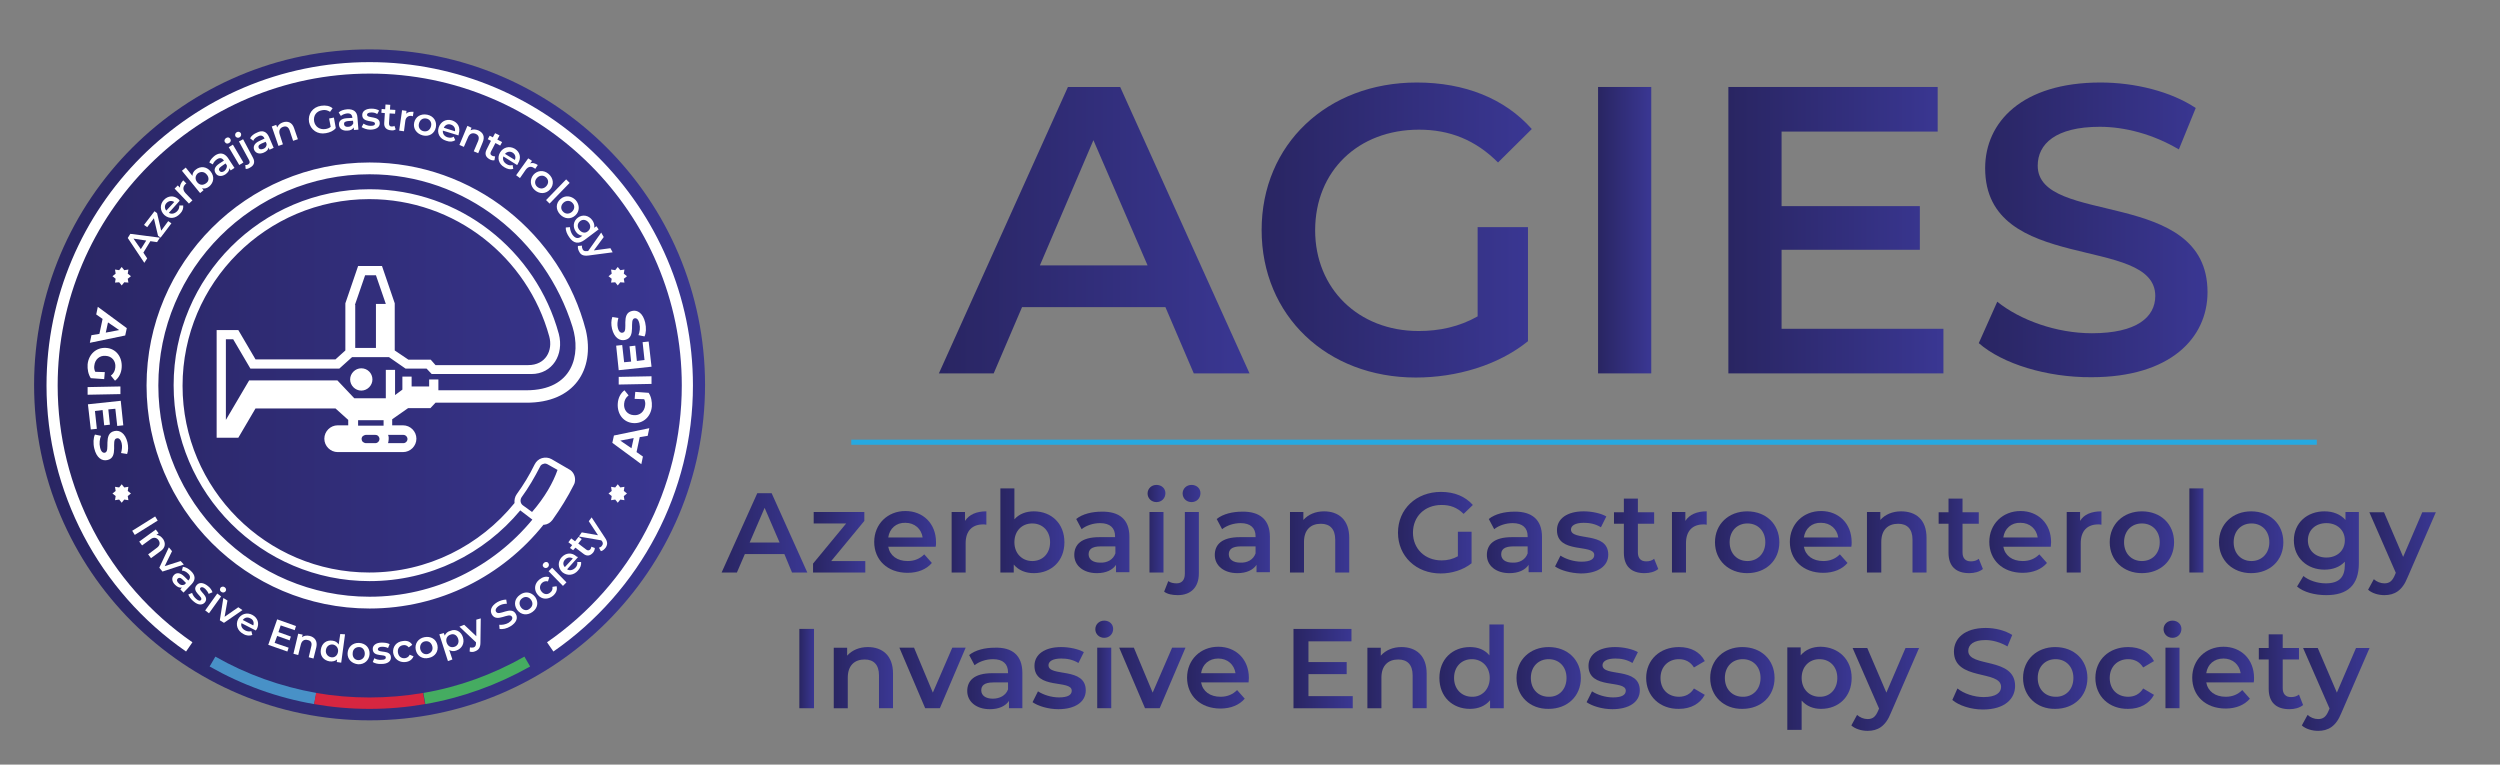 <?xml version="1.0" encoding="utf-8"?>
<!-- Generator: Adobe Illustrator 25.2.3, SVG Export Plug-In . SVG Version: 6.00 Build 0)  -->
<svg version="1.0" id="Layer_1" xmlns="http://www.w3.org/2000/svg" xmlns:xlink="http://www.w3.org/1999/xlink" x="0px" y="0px"
	 viewBox="0 0 784.7 240" style="enable-background:new 0 0 784.7 240;" xml:space="preserve">
<rect x="0" y="0" width="784.7" height="240" fill="#808080" stroke="none"/>
<style type="text/css">
	.st0{fill:url(#SVGID_1_);}
	.st1{fill:#FFFFFF;}
	.st2{fill:#4891C7;}
	.st3{fill:#D62640;}
	.st4{fill:#45AC61;}
	.st5{fill:url(#SVGID_2_);}
	.st6{fill:url(#SVGID_3_);}
	.st7{fill:url(#SVGID_4_);}
	.st8{fill:url(#SVGID_5_);}
	.st9{fill:url(#SVGID_6_);}
	.st10{fill:url(#SVGID_7_);}
	.st11{fill:url(#SVGID_8_);}
	.st12{fill:url(#SVGID_9_);}
	.st13{fill:url(#SVGID_10_);}
	.st14{fill:url(#SVGID_11_);}
	.st15{fill:url(#SVGID_12_);}
	.st16{fill:url(#SVGID_13_);}
	.st17{fill:url(#SVGID_14_);}
	.st18{fill:url(#SVGID_15_);}
	.st19{fill:url(#SVGID_16_);}
	.st20{fill:url(#SVGID_17_);}
	.st21{fill:url(#SVGID_18_);}
	.st22{fill:url(#SVGID_19_);}
	.st23{fill:url(#SVGID_20_);}
	.st24{fill:url(#SVGID_21_);}
	.st25{fill:url(#SVGID_22_);}
	.st26{fill:url(#SVGID_23_);}
	.st27{fill:url(#SVGID_24_);}
	.st28{fill:url(#SVGID_25_);}
	.st29{fill:url(#SVGID_26_);}
	.st30{fill:url(#SVGID_27_);}
	.st31{fill:url(#SVGID_28_);}
	.st32{fill:url(#SVGID_29_);}
	.st33{fill:url(#SVGID_30_);}
	.st34{fill:url(#SVGID_31_);}
	.st35{fill:url(#SVGID_32_);}
	.st36{fill:url(#SVGID_33_);}
	.st37{fill:url(#SVGID_34_);}
	.st38{fill:url(#SVGID_35_);}
	.st39{fill:url(#SVGID_36_);}
	.st40{fill:url(#SVGID_37_);}
	.st41{fill:url(#SVGID_38_);}
	.st42{fill:url(#SVGID_39_);}
	.st43{fill:url(#SVGID_40_);}
	.st44{fill:url(#SVGID_41_);}
	.st45{fill:url(#SVGID_42_);}
	.st46{fill:url(#SVGID_43_);}
	.st47{fill:url(#SVGID_44_);}
	.st48{fill:url(#SVGID_45_);}
	.st49{fill:url(#SVGID_46_);}
	.st50{fill:url(#SVGID_47_);}
	.st51{fill:url(#SVGID_48_);}
	.st52{fill:url(#SVGID_49_);}
	.st53{fill:url(#SVGID_50_);}
	.st54{fill:url(#SVGID_51_);}
	.st55{fill:url(#SVGID_52_);}
	.st56{fill:url(#SVGID_53_);}
	.st57{fill:url(#SVGID_54_);}
	.st58{fill:url(#SVGID_55_);}
	.st59{fill:url(#SVGID_56_);}
	.st60{fill:url(#SVGID_57_);}
	.st61{fill:#26A9E1;}
</style>
<g>
	<linearGradient id="SVGID_1_" gradientUnits="userSpaceOnUse" x1="901.005" y1="154.07" x2="1361.028" y2="154.07">
		<stop  offset="5.434346e-07" style="stop-color:#292562"/>
		<stop  offset="1" style="stop-color:#3A3793"/>
	</linearGradient>
	<circle class="st0" cx="1131" cy="154.1" r="230"/>
	<g>
		<g>
			<path class="st1" d="M1279.1,116.7c-16.9-66-77-115-148.2-115c-84.3,0-152.8,68.5-152.8,152.8s68.5,152.8,152.8,152.8
				c48.2,0,91.3-22.5,119.3-57.5c0.2,0,0.4,0,0.6,0c2.2-0.3,4.1-1.5,5.4-3.3c5.5-7.6,10.5-15.7,14.6-24.1c0.6-1.1,0.8-2.4,0.8-3.6
				c0-2.8-1.5-5.6-4-7.1l-12-7c-1.9-1.1-4.3-1.4-6.5-0.7c-2.2,0.7-4,2.2-5,4.3c-3.4,7.1-7.5,14-12.2,20.4c-1.3,1.8-1.8,4-1.4,6.1
				c-23.5,29-59.4,47.7-99.6,47.7c-70.6,0-128-57.4-128-128c0-70.6,57.4-128,128-128c58.9,0,108.6,40,123.4,94.2
				c2.6,9.7-2.4,19.7-14.5,19.7h-63.6l-3.4-3.7h-15.3l-9.3-6.4V98.1l-8.7-25.5h-16.4l-8.7,25.5v32.4l-6.8,6.2h-54.8l-11.9-20.1H1026
				l0,73.7h14.9l11.9-20.1h54.8l8.8,8h0.1v3.8h-7.3c-5.1,0-9.2,4.1-9.2,9.2c0,5.1,4.1,9.2,9.2,9.2h44.8c5.1,0,9.2-4.1,9.2-9.2
				c0-5.1-4.1-9.2-9.2-9.2h-7.3v-4.2l10.9-7.6h15.2l3.4-3.6h62C1271.4,166.6,1285.3,143.4,1279.1,116.7z M1120.8,99.2l6.9-20.3h7.4
				l6.7,19.7h-6.7v30.2h-14.3V99.2z M1134.9,194h-6.5c-0.5,0-0.9-0.1-1.4-0.4c-0.4-0.2-0.7-0.5-1-0.9c-0.3-0.5-0.5-1-0.5-1.6
				c0-0.4,0-0.7,0.2-1.1c0-0.2,0.2-0.4,0.3-0.5c0.3-0.4,0.6-0.7,1-0.9c0.4-0.2,0.9-0.4,1.4-0.4h6.5c1.2,0,2.2,0.7,2.7,1.8
				c0.1,0.3,0.2,0.7,0.2,1.1C1137.8,192.8,1136.5,194,1134.9,194z M1140.4,182h-17.5v-3.8h17.5V182z M1154.1,188.3
				c1.6,0,2.9,1.3,2.9,2.9c0,1.6-1.3,2.9-2.9,2.9h-10.5c0.3-0.9,0.5-1.8,0.5-2.9c0-0.4,0-0.7,0-1.1c-0.1-0.6-0.2-1.2-0.4-1.8H1154.1
				z M1130.9,299.3c-79.8,0-144.8-64.9-144.8-144.8c0-79.8,64.9-144.8,144.8-144.8c65.9,0,120.6,45,139.1,104.5
				c5.9,19,0.5,43.5-31.7,43.5H1178v-7.3h-6.3v4.8h-11.9v-6.8h-6.3v9l-5.1,3.6v-17.2h-6.3v19.5h-21.6l-11.5-12.3h-60.6l-15.9,27.1
				l0-55.3h5l11.9,20.1h60.9l8.8-7.9h25.3l11.4,7.9h14.5l3.4,3.7h68.3c14.4,0,22.6-13.3,18.8-27.4c-15.5-57-67.8-99.1-129.6-99.1
				c-74.1,0-134.4,60.3-134.4,134.3c0,74.1,60.3,134.3,134.4,134.3c41.4,0,78.5-18.9,103.2-48.5l8.4,6.3
				C1215.9,278.8,1175.8,299.3,1130.9,299.3z M1242.4,241.3l-6.2-4.6c-1.7-1.3-2.1-3.7-0.8-5.5c4.8-6.6,9-13.7,12.6-21
				c0.5-1,1.3-1.7,2.4-2.1c0.4-0.1,0.8-0.2,1.2-0.2c0.5,0,1.1,0.1,1.6,0.4l6.9,4C1256.7,221.2,1251,231.1,1242.4,241.3z"/>
			<path class="st1" d="M1125.3,142.8c-4.2,0-7.7,3.4-7.7,7.7c0,4.2,3.4,7.7,7.7,7.7s7.7-3.4,7.7-7.7
				C1133,146.2,1129.6,142.8,1125.3,142.8z"/>
		</g>
		<g>
			<g>
				<path class="st1" d="M984,244.3l1.8,2.9l-15.8,9.9l-1.8-2.9L984,244.3z"/>
				<path class="st1" d="M987.7,268.1l-6.5,4.8l-2-2.7l6.2-4.5c2-1.5,2.3-3.2,1-4.9c-1.4-1.9-3.5-2.3-5.8-0.7l-5.8,4.2l-2-2.7
					l11.4-8.4l1.9,2.5l-1.5,1.1c1.7,0.1,3.3,1.1,4.5,2.8C991.2,262.4,991.1,265.6,987.7,268.1z"/>
				<path class="st1" d="M1003.7,277.2L989,282l-2.3-2.6l6.6-13.9l2.3,2.6l-5,10.3l10.9-3.6L1003.7,277.2z"/>
				<path class="st1" d="M1009.1,290.5l-5.7,6l-2.3-2.2l1.2-1.2c-1.4,0.3-3-0.2-4.5-1.7c-2.3-2.2-2.6-4.9-0.9-6.7
					c1.6-1.7,4.1-1.9,7.2,1l2.6,2.5l0.1-0.2c1.3-1.4,1.3-3-0.4-4.7c-1.1-1.1-2.7-1.9-4.1-2l0.7-2.6c1.9,0.2,3.9,1.3,5.5,2.9
					C1011.6,284.5,1011.9,287.6,1009.1,290.5z M1004,291l1.1-1.2l-2.5-2.4c-1.6-1.6-2.7-1.4-3.4-0.6c-0.8,0.9-0.6,2.1,0.6,3.3
					C1001.1,291.3,1002.6,291.7,1004,291z"/>
				<path class="st1" d="M1006.7,297.7l2.6-1.2c0.4,1.4,1.6,3.1,2.9,4.2c1.6,1.3,2.7,1.4,3.3,0.7c1.7-2.1-6.7-5.6-3.1-10
					c1.7-2.1,4.7-1.9,7.6,0.5c1.5,1.2,2.8,2.9,3.4,4.3l-2.6,1.2c-0.5-1.5-1.4-2.5-2.5-3.4c-1.6-1.3-2.7-1.4-3.3-0.6
					c-1.8,2.2,6.6,5.8,3.1,10.1c-1.7,2.1-4.7,1.9-7.7-0.7C1008.6,301.2,1007.2,299.2,1006.7,297.7z"/>
				<path class="st1" d="M1026.5,297l2.7,1.9l-8.3,11.5l-2.7-1.9L1026.5,297z M1028.7,293.2c0.7-0.9,1.9-1.1,2.9-0.4
					c1,0.7,1.2,1.9,0.6,2.8c-0.7,0.9-1.9,1.2-2.9,0.4C1028.3,295.4,1028,294.1,1028.7,293.2z"/>
				<path class="st1" d="M1043.7,308.4l-12.7,8.8l-2.9-1.8l2.4-15.2l2.9,1.8l-1.9,11.2l9.4-6.5L1043.7,308.4z"/>
				<path class="st1" d="M1053,322.3l-9.9-5.1c-0.6,2,0.3,4,2.5,5.1c1.4,0.7,2.8,0.9,4.1,0.4l0.6,2.6c-1.8,0.8-4,0.6-6.1-0.6
					c-4.2-2.2-5.6-6.3-3.6-10c1.9-3.8,6.1-5,9.8-3.1c3.7,1.9,5,5.9,3,9.8C1053.4,321.7,1053.2,322,1053,322.3z M1044.1,315.3
					l7.1,3.7c0.7-1.9,0-3.9-2-4.9C1047.4,313,1045.4,313.6,1044.1,315.3z"/>
				<path class="st1" d="M1075.5,334.3l-1,2.7l-13.1-4.6l6.2-17.5l12.8,4.5l-1,2.7l-9.5-3.4l-1.6,4.6l8.5,3l-0.9,2.7l-8.5-3
					l-1.7,4.8L1075.5,334.3z"/>
				<path class="st1" d="M1094.4,333.7l-1.9,7.9l-3.2-0.8l1.8-7.5c0.6-2.5-0.3-3.9-2.4-4.4c-2.3-0.6-4.2,0.4-4.9,3.2l-1.7,7
					l-3.2-0.8l3.4-13.8l3.1,0.8l-0.4,1.8c1.4-1,3.2-1.3,5.2-0.8C1093.4,327.1,1095.4,329.6,1094.4,333.7z"/>
				<path class="st1" d="M1114.2,325l-2.7,19.5l-3.2-0.4l0.2-1.8c-1.3,1.2-3,1.6-4.9,1.4c-4.1-0.6-6.7-3.8-6.1-8.2
					c0.6-4.4,4-6.8,8.1-6.2c1.8,0.2,3.3,1.1,4.3,2.5l1-7.2L1114.2,325z M1109.2,337.1c0.4-2.7-1.2-4.6-3.6-5
					c-2.4-0.3-4.4,1.1-4.8,3.8c-0.4,2.7,1.2,4.6,3.6,5C1106.8,341.2,1108.9,339.7,1109.2,337.1z"/>
				<path class="st1" d="M1115.9,337.8c0.2-4.2,3.5-7.1,7.8-6.9c4.4,0.2,7.4,3.3,7.3,7.5c-0.2,4.2-3.4,7.1-7.8,7
					C1118.8,345.2,1115.7,342.1,1115.9,337.8z M1127.7,338.3c0.1-2.7-1.6-4.5-4-4.6c-2.4-0.1-4.3,1.6-4.4,4.3
					c-0.1,2.7,1.6,4.5,4,4.6C1125.7,342.7,1127.6,341,1127.7,338.3z"/>
				<path class="st1" d="M1133.1,344.1l1.2-2.6c1.3,0.8,3.2,1.3,5,1.2c2.1-0.1,2.9-0.7,2.9-1.7c-0.1-2.7-8.8,0.2-9-5.4
					c-0.1-2.7,2.2-4.5,6-4.7c1.9-0.1,4,0.3,5.4,1l-1.2,2.6c-1.4-0.7-2.7-0.9-4.1-0.9c-2,0.1-2.9,0.8-2.9,1.7c0.1,2.9,8.8-0.1,9,5.5
					c0.1,2.7-2.3,4.5-6.2,4.6C1136.8,345.5,1134.4,344.9,1133.1,344.1z"/>
				<path class="st1" d="M1147.1,337.7c-0.5-4.2,2.3-7.6,6.7-8.1c2.7-0.3,5.1,0.5,6.4,2.5l-2.3,1.8c-1-1.2-2.3-1.7-3.7-1.5
					c-2.4,0.3-4.1,2.2-3.7,4.9c0.3,2.7,2.4,4.2,4.8,3.9c1.4-0.2,2.6-0.9,3.3-2.4l2.7,1.2c-0.8,2.2-2.9,3.7-5.6,4
					C1151.2,344.5,1147.7,341.9,1147.1,337.7z"/>
				<path class="st1" d="M1162.5,335.8c-0.9-4.2,1.6-7.8,5.8-8.7c4.3-0.9,8,1.3,8.9,5.5c0.9,4.2-1.6,7.8-5.9,8.7
					C1167.1,342.2,1163.4,339.9,1162.5,335.8z M1174,333.3c-0.6-2.6-2.7-4-5.1-3.4c-2.3,0.5-3.7,2.6-3.2,5.2c0.6,2.6,2.7,4,5,3.5
					C1173.2,338,1174.6,335.9,1174,333.3z"/>
				<path class="st1" d="M1194.9,327.1c1.3,4.2-0.7,7.9-4.6,9.1c-1.7,0.6-3.4,0.5-4.9-0.4l2.1,6.5l-3.2,1l-5.9-18.4l3-1l0.6,1.8
					c0.6-1.6,2-2.8,3.9-3.4C1189.8,321.1,1193.5,322.9,1194.9,327.1z M1191.7,328.1c-0.8-2.6-3.1-3.7-5.3-2.9
					c-2.3,0.7-3.5,2.9-2.7,5.5c0.8,2.6,3.1,3.7,5.4,2.9C1191.3,332.9,1192.5,330.7,1191.7,328.1z"/>
				<path class="st1" d="M1207.2,314.2l-0.1,16.7c0.1,3.5-1.2,5.1-3.4,6c-1.3,0.5-2.8,0.7-4,0.3l0.3-2.8c0.8,0.3,1.8,0.3,2.6,0
					c1.1-0.5,1.5-1.2,1.5-2.8l0-0.6l-11.2-10.7l3.2-1.3l8.2,7.9l0-11.4L1207.2,314.2z"/>
				<path class="st1" d="M1220,321.4l-0.3-2.9c1.9,0.3,4.3-0.2,6.3-1.3c2.5-1.5,3-3,2.3-4.2c-2-3.5-10.2,4.4-13.7-1.6
					c-1.5-2.6-0.7-6,3.6-8.6c1.9-1.1,4.2-1.8,6.2-1.7l0.4,2.9c-1.9,0-3.8,0.5-5.2,1.3c-2.5,1.4-2.9,3-2.2,4.2
					c2,3.4,10.2-4.4,13.6,1.5c1.5,2.6,0.7,6-3.7,8.6C1224.9,321,1222,321.7,1220,321.4z"/>
				<path class="st1" d="M1232.1,308.2c-2.5-3.4-1.6-7.7,1.9-10.3c3.6-2.6,7.9-2,10.4,1.5c2.5,3.4,1.7,7.7-1.9,10.3
					C1238.9,312.3,1234.5,311.7,1232.1,308.2z M1241.6,301.4c-1.6-2.2-4.1-2.6-6-1.1c-1.9,1.4-2.4,3.9-0.8,6c1.6,2.2,4.1,2.5,6,1.2
					C1242.7,306,1243.2,303.6,1241.6,301.4z"/>
				<path class="st1" d="M1246.1,298c-2.8-3.2-2.3-7.6,1.1-10.5c2.1-1.8,4.5-2.4,6.7-1.5l-1,2.8c-1.5-0.5-2.9-0.1-4,0.8
					c-1.8,1.6-2.1,4.1-0.4,6.2c1.8,2.1,4.3,2.1,6.1,0.5c1.1-0.9,1.6-2.2,1.4-3.8l2.9-0.5c0.6,2.3-0.3,4.7-2.4,6.5
					C1253.3,301.4,1248.9,301.2,1246.1,298z"/>
				<path class="st1" d="M1250.2,279c-0.8-0.8-0.7-2.1,0.1-2.9c0.9-0.9,2.1-0.9,2.9-0.1c0.8,0.8,0.8,2.1-0.1,3
					C1252.3,279.8,1251,279.8,1250.2,279z M1253.6,281.8l2.4-2.3l9.9,10.1l-2.4,2.3L1253.6,281.8z"/>
				<path class="st1" d="M1273.8,272.2l-7.4,8.3c1.8,1.1,3.9,0.7,5.6-1.2c1.1-1.2,1.5-2.5,1.4-3.9l2.7,0c0.3,2-0.5,4-2.1,5.8
					c-3.2,3.5-7.5,3.8-10.6,1c-3.1-2.8-3.3-7.1-0.5-10.3c2.8-3.1,6.9-3.4,10.2-0.5C1273.3,271.7,1273.5,272,1273.8,272.2z
					 M1264.7,279l5.4-6c-1.7-1.2-3.8-0.9-5.2,0.7C1263.4,275.3,1263.3,277.4,1264.7,279z"/>
				<path class="st1" d="M1285.2,265.8c0,1-0.5,2.2-1.2,3.1c-1.9,2.5-4.3,2.9-6.8,1l-5.4-4.1l-1.4,1.9l-2.1-1.6l1.4-1.9l-2.6-2
					l2-2.6l2.6,2l2.3-3l2.1,1.6l-2.3,3l5.4,4.1c1.1,0.8,2.1,0.7,2.9-0.3c0.4-0.5,0.7-1.2,0.7-1.8L1285.2,265.8z"/>
				<path class="st1" d="M1283.1,244.9l9.1,14c2,2.9,1.8,4.9,0.5,6.9c-0.8,1.2-2,2.2-3.2,2.5l-1.3-2.5c0.9-0.2,1.7-0.7,2.2-1.5
					c0.6-1,0.6-1.9-0.3-3.2l-0.3-0.5l-15.3-2.7l1.9-2.9l11.2,2l-6.3-9.5L1283.1,244.9z"/>
			</g>
			<g>
				<path class="st1" d="M980.8,55.6l-4.9,7.9l2.7,3.8l-1.9,3l-11.3-16.9l1.8-2.9l20.2,2.7l-1.9,3.1L980.8,55.6z M977.8,55.2
					l-8.7-1.3l5,7.3L977.8,55.2z"/>
				<path class="st1" d="M992.9,41.8l2.1,1.6l-7.4,9.7l-1.7-1.3L983.1,40l-4.6,6.1l-2.1-1.6l7.2-9.4l1.7,1.3l2.8,11.9L992.9,41.8z"
					/>
				<path class="st1" d="M1000.8,27.8l-7.4,8.3c1.8,1.1,3.9,0.7,5.6-1.1c1.1-1.2,1.5-2.4,1.4-3.9l2.7,0c0.3,2-0.5,4-2.1,5.8
					c-3.2,3.5-7.5,3.8-10.6,1c-3.1-2.8-3.3-7.2-0.5-10.3c2.8-3.1,6.9-3.4,10.2-0.4C1000.3,27.3,1000.6,27.6,1000.8,27.8z
					 M991.7,34.6l5.4-6c-1.7-1.2-3.8-0.9-5.2,0.7C990.4,30.9,990.4,33,991.7,34.6z"/>
				<path class="st1" d="M1003.3,14l2.2,2.3c-0.2,0.2-0.4,0.3-0.6,0.5c-1.8,1.7-1.9,3.9,0.1,6l4.8,5l-2.4,2.3l-9.8-10.2l2.3-2.2
					l1.4,1.5C1000.9,17.3,1001.6,15.6,1003.3,14z"/>
				<path class="st1" d="M1022,7.8c2.8,3.4,2.2,7.6-1,10.2c-1.5,1.2-3.2,1.8-4.9,1.4l1.2,1.4l-2.4,2l-12.5-15.2l2.6-2.1l4.6,5.6
					c0.1-1.7,0.9-3.2,2.3-4.3C1015,4.1,1019.2,4.4,1022,7.8z M1019.4,9.9c-1.7-2.1-4.2-2.3-6.1-0.8c-1.9,1.5-2.2,4-0.5,6.1
					c1.7,2.1,4.2,2.3,6.1,0.8C1020.8,14.5,1021.1,12,1019.4,9.9z"/>
				<path class="st1" d="M1033.7-1.5l4.6,6.9l-2.6,1.7l-1-1.4c0,1.5-0.9,2.9-2.6,4.1c-2.7,1.8-5.4,1.5-6.7-0.6c-1.3-2-1-4.4,2.5-6.8
					l3-2l-0.1-0.2c-1.1-1.6-2.7-1.9-4.6-0.6c-1.3,0.9-2.4,2.2-2.8,3.6l-2.4-1.3c0.6-1.8,2.1-3.5,4-4.8
					C1028.4-5.2,1031.4-4.9,1033.7-1.5z M1033.1,3.5l-0.9-1.4l-2.8,1.9c-1.9,1.3-1.9,2.3-1.3,3.2c0.7,1,1.9,1.1,3.3,0.1
					C1032.7,6.5,1033.4,5.1,1033.1,3.5z"/>
				<path class="st1" d="M1031.8-12.3c-0.6-1-0.2-2.2,0.8-2.8c1.1-0.6,2.2-0.4,2.8,0.6c0.6,1,0.3,2.2-0.8,2.9
					C1033.6-11,1032.4-11.3,1031.8-12.3z M1034.4-8.8l2.9-1.7l7.1,12.2l-2.9,1.7L1034.4-8.8z"/>
				<path class="st1" d="M1039-16.3c-0.5-1-0.1-2.2,1-2.7c1.1-0.6,2.3-0.3,2.8,0.7c0.5,1,0.2,2.2-0.9,2.8
					C1040.8-15,1039.6-15.3,1039-16.3z M1045.9,6l-0.3-2.6c0.6,0.1,1.3-0.1,2-0.4c1.1-0.6,1.3-1.5,0.6-2.9l-6.7-12.8l2.9-1.5
					l6.7,12.8c1.4,2.7,0.8,5.3-2,6.8C1048,5.8,1046.9,6.2,1045.9,6z"/>
				<path class="st1" d="M1061.8-15.9l3.4,7.6l-2.9,1.3l-0.7-1.6c-0.2,1.4-1.4,2.7-3.3,3.6c-3,1.3-5.5,0.5-6.5-1.7
					c-1-2.2-0.3-4.5,3.7-6.2l3.3-1.5l-0.1-0.2c-0.8-1.8-2.3-2.3-4.5-1.4c-1.5,0.6-2.7,1.8-3.4,3l-2.2-1.7c0.9-1.7,2.7-3.1,4.8-4
					C1057.2-20.5,1060.2-19.7,1061.8-15.9z M1060.4-11.1l-0.7-1.5l-3.1,1.4c-2.1,0.9-2.3,1.9-1.9,2.9c0.5,1.1,1.7,1.4,3.3,0.7
					C1059.5-8.2,1060.5-9.5,1060.4-11.1z"/>
				<path class="st1" d="M1079.2-21.8l2.6,7.7l-3.1,1.1l-2.5-7.3c-0.8-2.4-2.4-3.1-4.4-2.5c-2.2,0.8-3.3,2.6-2.4,5.3l2.3,6.8
					l-3.1,1.1l-4.5-13.4l3-1l0.6,1.7c0.6-1.6,2-2.8,4-3.4C1074.8-26.9,1077.8-25.9,1079.2-21.8z"/>
				<path class="st1" d="M1103.2-28.5l3.2-0.6l1.3,7.3c-1.6,1.9-4.2,3.1-6.8,3.6c-5.7,1-10.6-2.2-11.5-7.7c-1-5.5,2.5-10.2,8.2-11.2
					c3.1-0.5,5.8,0,7.9,1.7l-1.8,2.5c-1.7-1.2-3.5-1.5-5.4-1.2c-3.9,0.7-6.2,3.8-5.5,7.6c0.7,3.7,3.9,5.9,7.8,5.3
					c1.3-0.2,2.5-0.7,3.6-1.6L1103.2-28.5z"/>
				<path class="st1" d="M1122.7-29.2l0.6,8.3l-3.1,0.2l-0.1-1.7c-0.7,1.3-2.2,2.1-4.3,2.2c-3.2,0.2-5.4-1.4-5.6-3.8
					c-0.2-2.4,1.3-4.3,5.5-4.7l3.6-0.3l0-0.2c-0.1-1.9-1.4-3-3.8-2.8c-1.6,0.1-3.2,0.8-4.2,1.7l-1.5-2.3c1.4-1.3,3.6-2,5.8-2.2
					C1119.9-35,1122.4-33.3,1122.7-29.2z M1119.7-25.1l-0.1-1.6l-3.4,0.3c-2.2,0.2-2.8,1.1-2.7,2.1c0.1,1.2,1.2,1.9,2.8,1.7
					C1117.9-22.7,1119.2-23.6,1119.7-25.1z"/>
				<path class="st1" d="M1125.5-22.5l1.3-2.5c1.2,0.8,3.1,1.5,4.9,1.5c2.1,0,3-0.5,3-1.5c0-2.7-8.7-0.3-8.7-5.9
					c0-2.7,2.5-4.4,6.3-4.3c1.9,0,4,0.5,5.3,1.3l-1.3,2.5c-1.3-0.8-2.7-1.1-4-1.1c-2,0-3,0.6-3,1.5c0,2.9,8.7,0.5,8.7,6
					c0,2.6-2.5,4.3-6.5,4.3C1129.1-20.9,1126.7-21.6,1125.5-22.5z"/>
				<path class="st1" d="M1148.8-20.9c-0.8,0.6-2.1,0.8-3.2,0.7c-3.1-0.2-4.7-2-4.5-5.1l0.5-6.8l-2.3-0.2l0.2-2.6l2.3,0.2l0.2-3.2
					l3.3,0.2l-0.2,3.2l3.8,0.3l-0.2,2.6l-3.8-0.3l-0.5,6.7c-0.1,1.4,0.5,2.2,1.8,2.3c0.7,0,1.4-0.1,1.9-0.4L1148.8-20.9z"/>
				<path class="st1" d="M1161-33l-0.4,3.1c-0.3-0.1-0.5-0.1-0.8-0.2c-2.5-0.3-4.3,0.9-4.7,3.8l-0.9,6.8l-3.3-0.4l1.9-14.1l3.1,0.4
					l-0.3,2.1C1156.8-32.8,1158.7-33.3,1161-33z"/>
				<path class="st1" d="M1161.5-25.7c0.9-4.2,4.6-6.4,8.9-5.5c4.3,0.9,6.8,4.5,5.9,8.7c-0.9,4.2-4.6,6.5-8.9,5.6
					C1163.1-17.9,1160.7-21.5,1161.5-25.7z M1173-23.3c0.6-2.6-0.9-4.7-3.2-5.2c-2.3-0.5-4.5,0.8-5,3.5s0.9,4.7,3.2,5.2
					C1170.4-19.3,1172.5-20.6,1173-23.3z"/>
				<path class="st1" d="M1191.7-16.8l-10.6-3.3c-0.2,2.1,1,3.9,3.4,4.6c1.5,0.5,2.9,0.4,4.1-0.3l1.1,2.5c-1.7,1.1-3.8,1.2-6.1,0.5
					c-4.5-1.4-6.6-5.2-5.3-9.3c1.3-4,5.1-6,9.2-4.8c4,1.2,6,4.9,4.7,9.1C1192-17.4,1191.9-17.1,1191.7-16.8z M1181.7-22.2l7.7,2.4
					c0.4-2-0.7-3.8-2.8-4.5C1184.6-24.9,1182.7-24.1,1181.7-22.2z"/>
				<path class="st1" d="M1208.5-12.2l-3.1,7.5l-3.1-1.3l3-7.1c1-2.3,0.3-3.9-1.7-4.8c-2.2-0.9-4.2-0.2-5.3,2.4l-2.8,6.6l-3.1-1.3
					l5.5-13.1l2.9,1.2l-0.7,1.7c1.5-0.8,3.4-0.8,5.3,0C1208.5-18.9,1210.1-16.1,1208.5-12.2z"/>
				<path class="st1" d="M1216.5,0.2c-1,0.2-2.2-0.1-3.3-0.6c-2.8-1.4-3.6-3.7-2.1-6.5l3.1-6.1l-2.1-1.1l1.2-2.4l2.1,1.1l1.5-2.9
					l2.9,1.5l-1.5,2.9l3.4,1.7l-1.2,2.4l-3.4-1.7l-3.1,6c-0.6,1.2-0.4,2.2,0.8,2.8c0.6,0.3,1.3,0.5,1.9,0.3L1216.5,0.2z"/>
				<path class="st1" d="M1232.1,3.5l-9.5-5.8c-0.7,2,0,4,2.1,5.3c1.4,0.8,2.7,1.1,4.1,0.7l0.4,2.7c-1.9,0.6-4,0.3-6.1-1
					c-4.1-2.5-5.1-6.7-2.9-10.3c2.2-3.6,6.4-4.6,10-2.3c3.5,2.2,4.6,6.2,2.3,10C1232.5,2.9,1232.3,3.3,1232.1,3.5z M1223.8-4.2
					l6.9,4.2c0.8-1.9,0.2-3.9-1.6-5C1227.2-6.1,1225.1-5.8,1223.8-4.2z"/>
				<path class="st1" d="M1246.2,3.5l-1.8,2.6c-0.2-0.2-0.4-0.4-0.6-0.5c-2-1.5-4.2-1.2-5.9,1.1l-4,5.6l-2.7-1.9l8.3-11.5l2.6,1.9
					l-1.2,1.7C1242.5,1.7,1244.3,2.1,1246.2,3.5z"/>
				<path class="st1" d="M1243.2,10.2c2.7-3.2,7.1-3.5,10.4-0.7c3.4,2.8,3.8,7.2,1.1,10.4c-2.7,3.2-7.1,3.5-10.5,0.7
					C1240.9,17.8,1240.5,13.5,1243.2,10.2z M1252.2,17.8c1.7-2.1,1.5-4.5-0.4-6.1c-1.8-1.5-4.3-1.4-6.1,0.7
					c-1.7,2.1-1.5,4.5,0.3,6.1C1247.9,20.1,1250.4,19.9,1252.2,17.8z"/>
				<path class="st1" d="M1265.7,13.2l2.4,2.3l-13.7,14.1l-2.4-2.3L1265.7,13.2z"/>
				<path class="st1" d="M1261.7,26.7c3.2-2.8,7.5-2.5,10.4,0.8c2.9,3.3,2.8,7.6-0.3,10.5c-3.2,2.8-7.5,2.5-10.5-0.8
					C1258.4,34,1258.5,29.6,1261.7,26.7z M1269.5,35.5c2-1.8,2.1-4.3,0.5-6.1c-1.6-1.8-4.1-2-6.1-0.2c-2,1.8-2.1,4.3-0.5,6.1
					C1265,37.1,1267.5,37.3,1269.5,35.5z"/>
				<path class="st1" d="M1287.9,47.6l-9.7,7.2c-4.1,3.1-7.6,2.3-10.6-1.7c-1.6-2.1-2.6-4.7-2.5-6.7l2.9-0.3
					c-0.1,1.6,0.6,3.6,1.7,5.2c1.9,2.5,3.8,2.8,6.1,1.1l0.6-0.4c-1.7-0.2-3.2-1.2-4.3-2.7c-2.4-3.3-2-7.4,1.3-9.8s7.3-1.6,9.7,1.7
					c1.2,1.6,1.7,3.4,1.3,5.2l1.5-1.1L1287.9,47.6z M1280.6,48.9c1.9-1.4,2.1-3.8,0.7-5.8c-1.5-2-3.9-2.5-5.8-1.1
					c-1.9,1.4-2.2,3.9-0.7,5.9C1276.2,49.9,1278.6,50.3,1280.6,48.9z"/>
				<path class="st1" d="M1297.5,63.2l-16.5,2.2c-3.4,0.5-5.2-0.5-6.4-2.5c-0.7-1.2-1.1-2.7-0.8-3.9l2.8-0.1c-0.2,0.9,0,1.8,0.4,2.6
					c0.6,1,1.4,1.3,3,1.1l0.6-0.1l9-12.6l1.8,3l-6.7,9.2l11.3-1.6L1297.5,63.2z"/>
			</g>
			<g>
				<g>
					<path class="st1" d="M945.9,119.1l2.2-10.2l-4.3-3l1.1-5.2l19.9,14.6l-1.1,5l-24.2,5l1.2-5.3L945.9,119.1z M950.1,118.4
						l9.2-1.6l-7.7-5.3L950.1,118.4z"/>
					<path class="st1" d="M949.5,145.4l-0.4,4.8l-9.1-0.7c-1.7-2.6-2.4-6.1-2.1-9.3c0.6-7.1,5.8-11.9,12.6-11.3
						c6.8,0.5,11.2,6.1,10.6,13.3c-0.3,3.9-1.9,7.1-4.6,9.1l-2.8-3.6c1.9-1.5,2.8-3.3,3-5.6c0.3-4.4-2.3-7.6-6.6-7.9
						c-4.2-0.3-7.4,2.4-7.8,6.7c-0.1,1.4,0,2.7,0.6,4.1L949.5,145.4z"/>
					<path class="st1" d="M960.3,155.1l0.1,5.2l-22.5,0.4l-0.1-5.2L960.3,155.1z"/>
					<path class="st1" d="M944.1,184.1l-4.2,0.4l-1.9-17.3l22.4-2.4l1.8,16.9l-4.2,0.4l-1.3-11.8L952,171l1.1,10.4l-4,0.4l-1.1-10.4
						l-5.2,0.6L944.1,184.1z"/>
					<path class="st1" d="M942.7,188.1l4.2,0.9c-0.9,2.2-1.2,5.1-0.6,7.8c0.7,3,2,4,3.3,3.7c4.1-0.9-1.6-13.1,6.5-14.9
						c3.7-0.9,7.5,1.5,9,7.7c0.6,2.8,0.6,5.7-0.2,8.1l-4.2-0.7c0.7-2.3,0.8-4.5,0.3-6.5c-0.7-3-2.1-3.9-3.5-3.6
						c-4.1,0.9,1.7,13.1-6.4,14.9c-3.7,0.8-7.5-1.5-8.9-7.8C941.4,194.1,941.7,190.4,942.7,188.1z"/>
				</g>
				<g>
					<path class="st1" d="M1316.2,189.9l-2.2,10.2l4.3,3l-1.1,5.2l-19.9-14.6l1.1-5l24.2-5l-1.2,5.3L1316.2,189.9z M1311.9,190.6
						l-9.2,1.7l7.7,5.3L1311.9,190.6z"/>
					<path class="st1" d="M1312.5,163.6l0.4-4.8l9.1,0.7c1.7,2.6,2.4,6.1,2.1,9.3c-0.6,7.1-5.8,11.9-12.6,11.3
						c-6.8-0.5-11.2-6.1-10.6-13.3c0.3-3.9,1.9-7.1,4.6-9.1l2.8,3.6c-1.9,1.5-2.8,3.3-3,5.6c-0.3,4.4,2.3,7.6,6.6,7.9
						c4.2,0.3,7.4-2.4,7.8-6.7c0.1-1.4,0-2.7-0.6-4.1L1312.5,163.6z"/>
					<path class="st1" d="M1301.7,154l-0.1-5.2l22.5-0.4l0.1,5.2L1301.7,154z"/>
					<path class="st1" d="M1318,124.9l4.2-0.4l1.9,17.3l-22.4,2.4l-1.8-16.9l4.2-0.4l1.3,11.8l4.9-0.5l-1.1-10.4l4-0.4l1.1,10.4
						l5.2-0.6L1318,124.9z"/>
					<path class="st1" d="M1319.3,121l-4.2-0.9c0.9-2.2,1.2-5.1,0.6-7.8c-0.7-3-2-4-3.3-3.7c-4.1,0.9,1.6,13.1-6.5,14.9
						c-3.7,0.9-7.5-1.5-9-7.7c-0.6-2.8-0.6-5.7,0.2-8.1l4.2,0.7c-0.7,2.3-0.8,4.5-0.3,6.5c0.7,3,2.1,3.9,3.5,3.6
						c4.1-0.9-1.7-13.1,6.4-14.9c3.7-0.8,7.5,1.5,8.9,7.8C1320.6,114.9,1320.4,118.7,1319.3,121z"/>
				</g>
			</g>
			<g>
				<path class="st1" d="M1005.1,336.8c-59.9-41.4-95.6-109.6-95.6-182.3C909.4,32.4,1008.8-67,1131-67s221.6,99.4,221.6,221.6
					c0,72.7-35.7,140.9-95.6,182.3l-4.4-6.4c57.8-40,92.3-105.7,92.3-175.9c0-117.9-95.9-213.8-213.8-213.8S917.3,36.7,917.3,154.5
					c0,70.2,34.5,135.9,92.3,175.9L1005.1,336.8z"/>
			</g>
			<g>
				<path class="st2" d="M1093,372.9c-25.3-4.4-49.4-13-71.7-25.8l3.9-6.8c21.5,12.3,44.8,20.6,69.1,24.8L1093,372.9z"/>
			</g>
			<g>
				<path class="st3" d="M1131,376.1c-12.8,0-25.6-1.1-38-3.2l1.3-7.7c23.9,4.1,49.2,4.2,73.4,0l1.3,7.7
					C1156.5,375,1143.7,376.1,1131,376.1z"/>
			</g>
			<g>
				<path class="st4" d="M1169,372.9l-1.3-7.7c24.4-4.2,47.6-12.6,69.1-24.8l3.9,6.8C1218.4,359.8,1194.3,368.5,1169,372.9z"/>
			</g>
			<polygon class="st1" points="1301,222.2 1302.7,224.4 1305.5,224.1 1305.1,226.9 1307.4,228.6 1305.1,230.3 1305.5,233.1 
				1302.7,232.7 1301,234.9 1299.3,232.7 1296.5,233.1 1296.9,230.3 1294.6,228.6 1296.9,226.9 1296.5,224.1 1299.3,224.4 			"/>
			<polygon class="st1" points="1301,86 1302.7,83.7 1305.5,84.1 1305.1,81.3 1307.4,79.6 1305.1,77.9 1305.5,75.1 1302.7,75.5 
				1301,73.2 1299.3,75.5 1296.5,75.1 1296.9,77.9 1294.6,79.6 1296.9,81.3 1296.5,84.1 1299.3,83.7 			"/>
			<polygon class="st1" points="961,222.2 959.3,224.4 956.5,224.1 956.9,226.9 954.6,228.6 956.9,230.3 956.5,233.1 959.3,232.7 
				961,234.9 962.7,232.7 965.5,233.1 965.1,230.3 967.4,228.6 965.1,226.9 965.5,224.1 962.7,224.4 			"/>
			<polygon class="st1" points="961,86 959.3,83.7 956.5,84.1 956.9,81.3 954.6,79.6 956.9,77.9 956.5,75.1 959.3,75.5 961,73.2 
				962.7,75.5 965.5,75.1 965.1,77.9 967.4,79.6 965.1,81.3 965.5,84.1 962.7,83.7 			"/>
		</g>
	</g>
</g>
<g>
	<linearGradient id="SVGID_2_" gradientUnits="userSpaceOnUse" x1="10.693" y1="120.797" x2="221.387" y2="120.797">
		<stop  offset="5.434346e-07" style="stop-color:#292562"/>
		<stop  offset="1" style="stop-color:#3A3793"/>
	</linearGradient>
	<circle class="st5" cx="116" cy="120.8" r="105.3"/>
	<g>
		<g>
			<path class="st1" d="M183.9,103.7C176.1,73.5,148.6,51,116,51c-38.6,0-70,31.4-70,70s31.4,70,70,70c22.1,0,41.8-10.3,54.6-26.3
				c0.1,0,0.2,0,0.3,0c1-0.1,1.9-0.7,2.5-1.5c2.5-3.5,4.8-7.2,6.7-11c0.3-0.5,0.4-1.1,0.4-1.7c0-1.3-0.7-2.6-1.9-3.2l-5.5-3.2
				c-0.9-0.5-2-0.6-3-0.3c-1,0.3-1.8,1-2.3,2c-1.6,3.3-3.5,6.4-5.6,9.3c-0.6,0.8-0.8,1.9-0.7,2.8c-10.8,13.3-27.2,21.8-45.6,21.8
				c-32.3,0-58.6-26.3-58.6-58.6c0-32.3,26.3-58.6,58.6-58.6c27,0,49.7,18.3,56.5,43.1c1.2,4.4-1.1,9-6.6,9h-29.1l-1.5-1.7h-7
				l-4.3-2.9V95.2l-4-11.7h-7.5l-4,11.7V110l-3.1,2.8H80.2l-5.4-9.2H68l0,33.8h6.8l5.4-9.2h25.1l4,3.6h0v1.7h-3.3
				c-2.3,0-4.2,1.9-4.2,4.2c0,2.3,1.9,4.2,4.2,4.2h20.5c2.3,0,4.2-1.9,4.2-4.2c0-2.3-1.9-4.2-4.2-4.2h-3.4v-1.9l5-3.5h7l1.6-1.7
				h28.4C180.4,126.5,186.7,115.9,183.9,103.7z M111.4,95.7l3.2-9.3h3.4l3.1,9h-3.1v13.8h-6.5V95.7z M117.8,139.1h-3
				c-0.2,0-0.4-0.1-0.6-0.2c-0.2-0.1-0.3-0.2-0.5-0.4c-0.1-0.2-0.2-0.5-0.2-0.7c0-0.2,0-0.3,0.1-0.5c0-0.1,0.1-0.2,0.1-0.2
				c0.1-0.2,0.3-0.3,0.5-0.4c0.2-0.1,0.4-0.2,0.6-0.2h3c0.6,0,1,0.3,1.2,0.8c0.1,0.2,0.1,0.3,0.1,0.5
				C119.1,138.5,118.5,139.1,117.8,139.1z M120.4,133.6h-8v-1.7h8V133.6z M126.6,136.5c0.7,0,1.3,0.6,1.3,1.3c0,0.7-0.6,1.3-1.3,1.3
				h-4.8c0.1-0.4,0.2-0.8,0.2-1.3c0-0.2,0-0.3,0-0.5c0-0.3-0.1-0.6-0.2-0.8H126.6z M116,187.3c-36.6,0-66.3-29.7-66.3-66.3
				c0-36.6,29.7-66.3,66.3-66.3c30.2,0,55.2,20.6,63.7,47.9c2.7,8.7,0.2,19.9-14.5,19.9h-27.6v-3.4h-2.9v2.2h-5.5v-3.1h-2.9v4.1
				L124,124v-7.9h-2.9v8.9h-9.9l-5.3-5.6H78.2l-7.3,12.4l0-25.3h2.3l5.4,9.2h27.9l4-3.6h11.6l5.2,3.6h6.6l1.6,1.7h31.3
				c6.6,0,10.3-6.1,8.6-12.6c-7.1-26.1-31-45.4-59.4-45.4c-33.9,0-61.5,27.6-61.5,61.5c0,33.9,27.6,61.5,61.5,61.5
				c19,0,36-8.6,47.3-22.2l3.8,2.9C154.9,177.9,136.5,187.3,116,187.3z M167,160.7l-2.9-2.1c-0.8-0.6-0.9-1.7-0.4-2.5
				c2.2-3,4.1-6.3,5.8-9.6c0.2-0.5,0.6-0.8,1.1-0.9c0.2-0.1,0.4-0.1,0.5-0.1c0.2,0,0.5,0.1,0.7,0.2l3.2,1.8
				C173.6,151.5,171,156.1,167,160.7z"/>
			<path class="st1" d="M113.4,115.6c-1.9,0-3.5,1.6-3.5,3.5c0,1.9,1.6,3.5,3.5,3.5c1.9,0,3.5-1.6,3.5-3.5
				C116.9,117.2,115.4,115.6,113.4,115.6z"/>
		</g>
		<g>
			<g>
				<path class="st1" d="M48.7,162.1l0.8,1.3l-7.2,4.5l-0.8-1.3L48.7,162.1z"/>
				<path class="st1" d="M50.4,173l-3,2.2l-0.9-1.2l2.8-2.1c0.9-0.7,1-1.5,0.5-2.3c-0.6-0.9-1.6-1.1-2.6-0.3l-2.6,1.9l-0.9-1.2
					l5.2-3.8l0.9,1.2l-0.7,0.5c0.8,0,1.5,0.5,2.1,1.3C52,170.4,52,171.9,50.4,173z"/>
				<path class="st1" d="M57.7,177.2l-6.7,2.2l-1-1.2l3-6.4l1,1.2l-2.3,4.7l5-1.6L57.7,177.2z"/>
				<path class="st1" d="M60.2,183.3l-2.6,2.7l-1-1l0.5-0.6c-0.6,0.2-1.4-0.1-2.1-0.8c-1.1-1-1.2-2.3-0.4-3.1
					c0.7-0.8,1.9-0.9,3.3,0.5l1.2,1.2l0.1-0.1c0.6-0.6,0.6-1.4-0.2-2.1c-0.5-0.5-1.2-0.9-1.9-0.9l0.3-1.2c0.9,0.1,1.8,0.6,2.5,1.3
					C61.3,180.5,61.5,181.9,60.2,183.3z M57.9,183.5l0.5-0.5l-1.1-1.1c-0.7-0.7-1.2-0.6-1.5-0.3c-0.4,0.4-0.3,1,0.3,1.5
					C56.5,183.6,57.2,183.8,57.9,183.5z"/>
				<path class="st1" d="M59.1,186.6l1.2-0.5c0.2,0.7,0.7,1.4,1.3,1.9c0.7,0.6,1.2,0.7,1.5,0.3c0.8-1-3.1-2.6-1.4-4.6
					c0.8-1,2.1-0.9,3.5,0.2c0.7,0.5,1.3,1.3,1.5,2l-1.2,0.5c-0.3-0.7-0.7-1.2-1.1-1.6c-0.7-0.6-1.2-0.6-1.5-0.3
					c-0.8,1,3,2.6,1.4,4.6c-0.8,0.9-2.1,0.9-3.5-0.3C60,188.2,59.3,187.2,59.1,186.6z"/>
				<path class="st1" d="M68.2,186.3l1.2,0.9l-3.8,5.3l-1.2-0.9L68.2,186.3z M69.2,184.5c0.3-0.4,0.9-0.5,1.3-0.2
					c0.5,0.3,0.6,0.9,0.3,1.3c-0.3,0.4-0.9,0.5-1.3,0.2C69,185.5,68.9,185,69.2,184.5z"/>
				<path class="st1" d="M76.1,191.5l-5.8,4l-1.3-0.8l1.1-7l1.3,0.8l-0.9,5.1l4.3-3L76.1,191.5z"/>
				<path class="st1" d="M80.3,197.9l-4.5-2.3c-0.3,0.9,0.2,1.8,1.2,2.3c0.6,0.3,1.3,0.4,1.9,0.2l0.3,1.2c-0.8,0.3-1.8,0.3-2.8-0.3
					c-1.9-1-2.5-2.9-1.7-4.6c0.9-1.7,2.8-2.3,4.5-1.4c1.7,0.9,2.3,2.7,1.4,4.5C80.5,197.6,80.4,197.7,80.3,197.9z M76.2,194.6
					l3.3,1.7c0.3-0.9,0-1.8-0.9-2.2C77.7,193.6,76.8,193.8,76.2,194.6z"/>
				<path class="st1" d="M90.6,203.3l-0.4,1.2l-6-2.1l2.8-8l5.9,2.1l-0.4,1.3l-4.4-1.5l-0.7,2.1l3.9,1.4l-0.4,1.2l-3.9-1.4l-0.8,2.2
					L90.6,203.3z"/>
				<path class="st1" d="M99.3,203.1l-0.9,3.6l-1.5-0.4l0.8-3.4c0.3-1.1-0.1-1.8-1.1-2c-1.1-0.3-1.9,0.2-2.2,1.5l-0.8,3.2l-1.5-0.4
					l1.5-6.3l1.4,0.3l-0.2,0.8c0.6-0.5,1.5-0.6,2.4-0.4C98.8,200,99.7,201.2,99.3,203.1z"/>
				<path class="st1" d="M108.3,199.1l-1.2,8.9l-1.4-0.2l0.1-0.8c-0.6,0.5-1.4,0.7-2.3,0.6c-1.9-0.3-3.1-1.7-2.8-3.7
					c0.3-2,1.8-3.1,3.7-2.8c0.8,0.1,1.5,0.5,1.9,1.2l0.5-3.3L108.3,199.1z M106.1,204.6c0.2-1.2-0.6-2.1-1.6-2.3
					c-1.1-0.1-2,0.5-2.2,1.7c-0.2,1.2,0.6,2.1,1.6,2.3C105,206.5,105.9,205.8,106.1,204.6z"/>
				<path class="st1" d="M109.1,205c0.1-1.9,1.6-3.3,3.6-3.2c2,0.1,3.4,1.5,3.3,3.5c-0.1,1.9-1.6,3.3-3.6,3.2
					C110.4,208.3,109,206.9,109.1,205z M114.5,205.2c0-1.2-0.7-2.1-1.8-2.1c-1.1,0-2,0.7-2,2c-0.1,1.2,0.7,2.1,1.8,2.1
					C113.6,207.2,114.5,206.4,114.5,205.2z"/>
				<path class="st1" d="M117,207.8l0.5-1.2c0.6,0.4,1.5,0.6,2.3,0.5c1,0,1.3-0.3,1.3-0.8c-0.1-1.2-4,0.1-4.1-2.5
					c-0.1-1.2,1-2.1,2.8-2.1c0.9,0,1.9,0.1,2.5,0.5l-0.5,1.2c-0.6-0.3-1.3-0.4-1.9-0.4c-0.9,0-1.3,0.4-1.3,0.8c0.1,1.3,4,0,4.1,2.5
					c0.1,1.2-1,2.1-2.9,2.1C118.7,208.5,117.6,208.2,117,207.8z"/>
				<path class="st1" d="M123.4,204.9c-0.2-1.9,1-3.5,3.1-3.7c1.3-0.2,2.3,0.2,2.9,1.2l-1.1,0.8c-0.5-0.6-1.1-0.8-1.7-0.7
					c-1.1,0.1-1.9,1-1.7,2.3c0.2,1.3,1.1,1.9,2.2,1.8c0.6-0.1,1.2-0.4,1.5-1.1l1.2,0.5c-0.4,1-1.3,1.7-2.6,1.8
					C125.3,208,123.7,206.8,123.4,204.9z"/>
				<path class="st1" d="M130.5,204c-0.4-1.9,0.7-3.6,2.7-4c2-0.4,3.7,0.6,4.1,2.5c0.4,1.9-0.7,3.6-2.7,4
					C132.6,207,130.9,205.9,130.5,204z M135.7,202.9c-0.3-1.2-1.2-1.8-2.3-1.6c-1.1,0.2-1.7,1.2-1.5,2.4c0.3,1.2,1.2,1.8,2.3,1.6
					C135.3,205,136,204.1,135.7,202.9z"/>
				<path class="st1" d="M145.3,200c0.6,1.9-0.3,3.6-2.1,4.2c-0.8,0.3-1.6,0.2-2.2-0.2l1,3l-1.4,0.5l-2.7-8.4l1.4-0.4l0.3,0.8
					c0.3-0.7,0.9-1.3,1.8-1.5C142.9,197.3,144.7,198.1,145.3,200z M143.8,200.5c-0.4-1.2-1.4-1.7-2.4-1.3c-1,0.3-1.6,1.3-1.2,2.5
					c0.4,1.2,1.4,1.7,2.5,1.3C143.6,202.7,144.2,201.7,143.8,200.5z"/>
				<path class="st1" d="M150.9,194.1l-0.1,7.6c0,1.6-0.6,2.3-1.6,2.7c-0.6,0.3-1.3,0.3-1.8,0.1l0.1-1.3c0.4,0.1,0.8,0.1,1.2,0
					c0.5-0.2,0.7-0.6,0.7-1.3l0-0.3l-5.2-4.9l1.5-0.6l3.8,3.6l0-5.2L150.9,194.1z"/>
				<path class="st1" d="M156.8,197.4l-0.1-1.3c0.9,0.1,2-0.1,2.9-0.6c1.1-0.7,1.4-1.4,1.1-1.9c-0.9-1.6-4.7,2-6.3-0.7
					c-0.7-1.2-0.3-2.7,1.7-3.9c0.9-0.5,1.9-0.8,2.8-0.8l0.2,1.3c-0.9,0-1.7,0.2-2.4,0.6c-1.1,0.7-1.3,1.4-1,1.9
					c0.9,1.6,4.7-2,6.2,0.7c0.7,1.2,0.3,2.7-1.7,3.9C159.1,197.3,157.7,197.6,156.8,197.4z"/>
				<path class="st1" d="M162.3,191.4c-1.1-1.6-0.8-3.5,0.9-4.7c1.6-1.2,3.6-0.9,4.8,0.7c1.1,1.6,0.8,3.5-0.9,4.7
					C165.4,193.3,163.5,193,162.3,191.4z M166.7,188.3c-0.7-1-1.9-1.2-2.8-0.5c-0.9,0.6-1.1,1.8-0.4,2.8c0.7,1,1.9,1.2,2.7,0.5
					C167.2,190.4,167.4,189.3,166.7,188.3z"/>
				<path class="st1" d="M168.8,186.7c-1.3-1.5-1.1-3.5,0.5-4.8c1-0.8,2.1-1.1,3.1-0.7l-0.4,1.3c-0.7-0.2-1.3,0-1.8,0.4
					c-0.8,0.7-1,1.9-0.2,2.8c0.8,1,2,1,2.8,0.2c0.5-0.4,0.7-1,0.6-1.7l1.3-0.2c0.3,1.1-0.1,2.1-1.1,3
					C172,188.3,170,188.2,168.8,186.7z"/>
				<path class="st1" d="M170.6,178c-0.4-0.4-0.3-0.9,0.1-1.3c0.4-0.4,1-0.4,1.3-0.1c0.4,0.4,0.4,1,0,1.4
					C171.6,178.4,171,178.4,170.6,178z M172.2,179.3l1.1-1.1l4.5,4.6l-1.1,1.1L172.2,179.3z"/>
				<path class="st1" d="M181.4,174.9l-3.4,3.8c0.8,0.5,1.8,0.3,2.6-0.5c0.5-0.5,0.7-1.1,0.6-1.8l1.2,0c0.1,0.9-0.2,1.8-1,2.7
					c-1.4,1.6-3.4,1.7-4.9,0.5c-1.4-1.3-1.5-3.3-0.2-4.7c1.3-1.4,3.2-1.6,4.7-0.2C181.2,174.7,181.3,174.8,181.4,174.9z M177.3,178
					l2.5-2.7c-0.8-0.5-1.7-0.4-2.4,0.3C176.7,176.3,176.6,177.3,177.3,178z"/>
				<path class="st1" d="M186.7,172c0,0.5-0.2,1-0.5,1.4c-0.9,1.1-2,1.3-3.1,0.4l-2.5-1.9l-0.7,0.8l-1-0.7l0.7-0.9l-1.2-0.9l0.9-1.2
					l1.2,0.9l1.1-1.4l1,0.7l-1.1,1.4l2.5,1.9c0.5,0.4,1,0.3,1.3-0.1c0.2-0.3,0.3-0.5,0.3-0.8L186.7,172z"/>
				<path class="st1" d="M185.7,162.4l4.2,6.4c0.9,1.3,0.8,2.2,0.2,3.1c-0.4,0.5-0.9,1-1.5,1.1l-0.6-1.1c0.4-0.1,0.8-0.3,1-0.7
					c0.3-0.4,0.3-0.9-0.1-1.4l-0.2-0.2l-7-1.2l0.9-1.3l5.1,0.9l-2.9-4.4L185.7,162.4z"/>
			</g>
			<g>
				<path class="st1" d="M47.2,75.7L45,79.3l1.2,1.8l-0.9,1.4l-5.2-7.8l0.8-1.3l9.3,1.2L49.3,76L47.2,75.7z M45.9,75.5l-4-0.6
					l2.3,3.3L45.9,75.5z"/>
				<path class="st1" d="M52.8,69.4l1,0.7l-3.4,4.5L49.6,74l-1.3-5.5l-2.1,2.8l-1-0.7l3.3-4.3l0.8,0.6l1.3,5.5L52.8,69.4z"/>
				<path class="st1" d="M56.4,63L53,66.8c0.8,0.5,1.8,0.3,2.6-0.5c0.5-0.5,0.7-1.1,0.7-1.8l1.2,0c0.1,0.9-0.2,1.8-1,2.6
					c-1.5,1.6-3.4,1.7-4.9,0.4c-1.4-1.3-1.5-3.3-0.2-4.7c1.3-1.4,3.2-1.6,4.7-0.2C56.2,62.7,56.3,62.9,56.4,63z M52.2,66.1l2.5-2.7
					c-0.8-0.5-1.7-0.4-2.4,0.3C51.6,64.4,51.6,65.4,52.2,66.1z"/>
				<path class="st1" d="M57.5,56.6l1,1c-0.1,0.1-0.2,0.1-0.3,0.2c-0.8,0.8-0.9,1.8,0,2.8l2.2,2.3l-1.1,1l-4.5-4.7l1-1l0.7,0.7
					C56.4,58.2,56.8,57.4,57.5,56.6z"/>
				<path class="st1" d="M66.1,53.8c1.3,1.6,1,3.5-0.4,4.7c-0.7,0.6-1.5,0.8-2.3,0.6l0.5,0.6l-1.1,0.9l-5.7-7l1.2-1l2.1,2.6
					c0-0.8,0.4-1.5,1.1-2C62.9,52.1,64.8,52.2,66.1,53.8z M64.9,54.8c-0.8-1-1.9-1-2.8-0.4c-0.8,0.7-1,1.8-0.2,2.8
					c0.8,1,1.9,1,2.8,0.3C65.6,56.9,65.7,55.7,64.9,54.8z"/>
				<path class="st1" d="M71.5,49.5l2.1,3.2l-1.2,0.8l-0.4-0.7c0,0.7-0.4,1.3-1.2,1.9c-1.2,0.8-2.5,0.7-3.1-0.3
					c-0.6-0.9-0.5-2,1.2-3.1l1.4-0.9l-0.1-0.1c-0.5-0.7-1.2-0.9-2.1-0.3c-0.6,0.4-1.1,1-1.3,1.6l-1.1-0.6c0.3-0.8,1-1.6,1.8-2.2
					C69,47.8,70.4,48,71.5,49.5z M71.2,51.9l-0.4-0.6l-1.3,0.9c-0.9,0.6-0.9,1.1-0.6,1.4c0.3,0.5,0.9,0.5,1.5,0.1
					C71,53.2,71.3,52.5,71.2,51.9z"/>
				<path class="st1" d="M70.6,44.6c-0.3-0.4-0.1-1,0.4-1.3c0.5-0.3,1-0.2,1.3,0.3c0.3,0.5,0.1,1-0.4,1.3
					C71.4,45.2,70.9,45.1,70.6,44.6z M71.8,46.2l1.3-0.8l3.3,5.6l-1.3,0.8L71.8,46.2z"/>
				<path class="st1" d="M73.9,42.8c-0.2-0.5-0.1-1,0.4-1.3c0.5-0.3,1-0.1,1.3,0.3c0.2,0.5,0.1,1-0.4,1.3
					C74.7,43.4,74.2,43.2,73.9,42.8z M77.1,53l-0.1-1.2c0.3,0,0.6,0,0.9-0.2c0.5-0.3,0.6-0.7,0.3-1.3L75,44.4l1.3-0.7l3.1,5.8
					c0.7,1.3,0.4,2.4-0.9,3.1C78,52.9,77.5,53.1,77.1,53z"/>
				<path class="st1" d="M84.4,42.9l1.5,3.5L84.6,47l-0.3-0.7c-0.1,0.7-0.6,1.2-1.5,1.6c-1.4,0.6-2.5,0.2-3-0.8
					c-0.4-1-0.1-2.1,1.7-2.9l1.5-0.7l0-0.1c-0.4-0.8-1.1-1.1-2-0.6c-0.7,0.3-1.3,0.8-1.5,1.4l-1-0.8c0.4-0.8,1.2-1.4,2.2-1.8
					C82.3,40.8,83.6,41.2,84.4,42.9z M83.7,45.2l-0.3-0.7L82,45.1c-0.9,0.4-1,0.9-0.8,1.3c0.2,0.5,0.8,0.6,1.5,0.3
					C83.3,46.5,83.7,45.9,83.7,45.2z"/>
				<path class="st1" d="M92.3,40.2l1.2,3.5L92,44.2l-1.1-3.3c-0.4-1.1-1.1-1.4-2-1.1c-1,0.3-1.5,1.2-1.1,2.4l1,3.1l-1.4,0.5
					l-2.1-6.1l1.4-0.5L87,40c0.3-0.7,0.9-1.3,1.8-1.6C90.3,37.9,91.7,38.4,92.3,40.2z"/>
				<path class="st1" d="M103.3,37.2l1.5-0.3l0.6,3.3c-0.7,0.9-1.9,1.4-3.1,1.6c-2.6,0.5-4.8-1-5.3-3.5c-0.4-2.5,1.1-4.7,3.8-5.1
					c1.4-0.2,2.7,0,3.6,0.8l-0.8,1.1c-0.8-0.5-1.6-0.7-2.5-0.5c-1.8,0.3-2.8,1.7-2.5,3.5c0.3,1.7,1.8,2.7,3.6,2.4
					c0.6-0.1,1.2-0.3,1.6-0.7L103.3,37.2z"/>
				<path class="st1" d="M112.2,36.9l0.3,3.8l-1.4,0.1L111,40c-0.3,0.6-1,1-2,1c-1.5,0.1-2.5-0.6-2.6-1.8c-0.1-1.1,0.6-2,2.5-2.1
					l1.7-0.1l0-0.1c-0.1-0.9-0.6-1.4-1.7-1.3c-0.7,0.1-1.5,0.4-1.9,0.8l-0.7-1.1c0.6-0.6,1.6-0.9,2.7-1
					C110.9,34.2,112.1,35,112.2,36.9z M110.9,38.7l-0.1-0.8l-1.6,0.1c-1,0.1-1.3,0.5-1.2,1c0,0.5,0.5,0.9,1.3,0.8
					C110,39.8,110.6,39.4,110.9,38.7z"/>
				<path class="st1" d="M113.5,39.9l0.6-1.1c0.6,0.4,1.4,0.7,2.2,0.7c1,0,1.4-0.2,1.4-0.7c0-1.2-4-0.1-4-2.7c0-1.2,1.1-2,2.9-2
					c0.9,0,1.8,0.2,2.4,0.6l-0.6,1.1c-0.6-0.4-1.2-0.5-1.8-0.5c-0.9,0-1.4,0.3-1.4,0.7c0,1.3,4,0.2,4,2.7c0,1.2-1.1,2-3,2
					C115.2,40.7,114.1,40.3,113.5,39.9z"/>
				<path class="st1" d="M124.2,40.6c-0.4,0.3-0.9,0.4-1.5,0.3c-1.4-0.1-2.2-0.9-2.1-2.3l0.2-3.1l-1.1-0.1l0.1-1.2l1.1,0.1l0.1-1.5
					l1.5,0.1l-0.1,1.5l1.7,0.1l-0.1,1.2l-1.7-0.1l-0.2,3.1c0,0.6,0.2,1,0.8,1c0.3,0,0.6,0,0.9-0.2L124.2,40.6z"/>
				<path class="st1" d="M129.8,35.1l-0.2,1.4c-0.1,0-0.2-0.1-0.3-0.1c-1.1-0.2-2,0.4-2.1,1.7l-0.4,3.1l-1.5-0.2l0.9-6.4l1.4,0.2
					l-0.1,0.9C127.9,35.2,128.7,35,129.8,35.1z"/>
				<path class="st1" d="M130,38.5c0.4-1.9,2.1-2.9,4.1-2.5c2,0.4,3.1,2.1,2.7,4c-0.4,1.9-2.1,3-4.1,2.5
					C130.8,42,129.6,40.4,130,38.5z M135.3,39.6c0.3-1.2-0.4-2.2-1.5-2.4c-1.1-0.2-2,0.4-2.3,1.6c-0.3,1.2,0.4,2.2,1.5,2.4
					C134.1,41.4,135,40.8,135.3,39.6z"/>
				<path class="st1" d="M143.9,42.5L139,41c-0.1,1,0.5,1.8,1.5,2.1c0.7,0.2,1.3,0.2,1.9-0.2l0.5,1.1c-0.8,0.5-1.7,0.6-2.8,0.2
					c-2.1-0.6-3-2.4-2.4-4.2c0.6-1.8,2.3-2.8,4.2-2.2c1.8,0.6,2.7,2.2,2.1,4.2C144,42.2,143.9,42.4,143.9,42.5z M139.3,40.1l3.5,1.1
					c0.2-0.9-0.3-1.8-1.3-2.1C140.6,38.8,139.7,39.2,139.3,40.1z"/>
				<path class="st1" d="M151.5,44.7l-1.4,3.4l-1.4-0.6l1.4-3.3c0.4-1.1,0.1-1.8-0.8-2.2c-1-0.4-1.9-0.1-2.4,1.1l-1.3,3l-1.4-0.6
					l2.5-6l1.3,0.6l-0.3,0.8c0.7-0.4,1.5-0.3,2.4,0C151.6,41.6,152.3,42.8,151.5,44.7z"/>
				<path class="st1" d="M155.2,50.3c-0.5,0.1-1,0-1.5-0.3c-1.3-0.7-1.6-1.7-1-3l1.4-2.8l-1-0.5l0.6-1.1l1,0.5l0.7-1.3l1.4,0.7
					l-0.7,1.3l1.5,0.8l-0.6,1.1l-1.5-0.8l-1.4,2.7c-0.3,0.6-0.2,1,0.4,1.3c0.3,0.1,0.6,0.2,0.9,0.2L155.2,50.3z"/>
				<path class="st1" d="M162.3,51.8l-4.3-2.7c-0.3,0.9,0,1.8,1,2.4c0.6,0.4,1.2,0.5,1.9,0.3l0.2,1.2c-0.9,0.3-1.8,0.1-2.8-0.5
					c-1.9-1.1-2.3-3.1-1.3-4.7c1-1.6,2.9-2.1,4.6-1.1c1.6,1,2.1,2.8,1,4.6C162.5,51.6,162.4,51.7,162.3,51.8z M158.5,48.3l3.1,1.9
					c0.4-0.9,0.1-1.8-0.7-2.3C160.1,47.4,159.1,47.6,158.5,48.3z"/>
				<path class="st1" d="M168.8,51.8l-0.8,1.2c-0.1-0.1-0.2-0.2-0.3-0.2c-0.9-0.7-1.9-0.6-2.7,0.5l-1.8,2.6l-1.2-0.9l3.8-5.3
					l1.2,0.8l-0.6,0.8C167.1,51,167.9,51.2,168.8,51.8z"/>
				<path class="st1" d="M167.4,54.9c1.3-1.5,3.3-1.6,4.8-0.3c1.5,1.3,1.8,3.3,0.5,4.8s-3.3,1.6-4.8,0.3
					C166.4,58.4,166.2,56.4,167.4,54.9z M171.5,58.4c0.8-0.9,0.7-2.1-0.2-2.8c-0.8-0.7-2-0.6-2.8,0.3c-0.8,0.9-0.7,2.1,0.2,2.8
					C169.6,59.4,170.7,59.3,171.5,58.4z"/>
				<path class="st1" d="M177.7,56.3l1.1,1.1l-6.3,6.5l-1.1-1.1L177.7,56.3z"/>
				<path class="st1" d="M175.9,62.5c1.4-1.3,3.4-1.1,4.8,0.3c1.3,1.5,1.3,3.5-0.1,4.8s-3.4,1.2-4.8-0.3
					C174.4,65.8,174.4,63.8,175.9,62.5z M179.5,66.5c0.9-0.8,1-2,0.2-2.8c-0.7-0.8-1.9-0.9-2.8-0.1c-0.9,0.8-1,2-0.2,2.8
					C177.4,67.2,178.6,67.3,179.5,66.5z"/>
				<path class="st1" d="M187.9,72l-4.4,3.3c-1.9,1.4-3.5,1.1-4.8-0.8c-0.7-1-1.2-2.1-1.1-3.1l1.3-0.1c0,0.7,0.3,1.7,0.8,2.4
					c0.9,1.2,1.8,1.3,2.8,0.5l0.3-0.2c-0.8-0.1-1.5-0.5-2-1.2c-1.1-1.5-0.9-3.4,0.6-4.5c1.5-1.1,3.4-0.7,4.5,0.8
					c0.5,0.7,0.8,1.6,0.6,2.4l0.7-0.5L187.9,72z M184.5,72.6c0.9-0.7,1-1.8,0.3-2.7c-0.7-0.9-1.8-1.2-2.7-0.5
					c-0.9,0.7-1,1.8-0.3,2.7C182.6,73.1,183.7,73.3,184.5,72.6z"/>
				<path class="st1" d="M192.3,79.2l-7.6,1c-1.6,0.2-2.4-0.2-2.9-1.2c-0.3-0.5-0.5-1.2-0.4-1.8l1.3-0.1c-0.1,0.4,0,0.8,0.2,1.2
					c0.3,0.5,0.7,0.6,1.4,0.5l0.3,0l4.1-5.8l0.8,1.4l-3.1,4.2l5.2-0.7L192.3,79.2z"/>
			</g>
			<g>
				<g>
					<path class="st1" d="M31.2,104.8l1-4.7l-2-1.4l0.5-2.4l9.1,6.7l-0.5,2.3l-11.1,2.3l0.5-2.4L31.2,104.8z M33.2,104.4l4.2-0.8
						l-3.5-2.4L33.2,104.4z"/>
					<path class="st1" d="M32.9,116.8l-0.2,2.2l-4.2-0.3c-0.8-1.2-1.1-2.8-1-4.3c0.3-3.2,2.7-5.4,5.8-5.2c3.1,0.2,5.1,2.8,4.9,6.1
						c-0.1,1.8-0.9,3.3-2.1,4.2l-1.3-1.6c0.9-0.7,1.3-1.5,1.4-2.6c0.2-2-1.1-3.5-3-3.6c-1.9-0.2-3.4,1.1-3.6,3.1
						c-0.1,0.6,0,1.3,0.3,1.9L32.9,116.8z"/>
					<path class="st1" d="M37.8,121.3l0,2.4l-10.3,0.2l0-2.4L37.8,121.3z"/>
					<path class="st1" d="M30.4,134.6l-1.9,0.2l-0.9-7.9l10.3-1.1l0.8,7.7l-1.9,0.2l-0.6-5.4l-2.2,0.2l0.5,4.8l-1.8,0.2l-0.5-4.8
						l-2.4,0.3L30.4,134.6z"/>
					<path class="st1" d="M29.8,136.4l1.9,0.4c-0.4,1-0.6,2.4-0.3,3.6c0.3,1.4,0.9,1.8,1.5,1.7c1.9-0.4-0.7-6,3-6.8
						c1.7-0.4,3.4,0.7,4.1,3.5c0.3,1.3,0.3,2.6-0.1,3.7l-1.9-0.3c0.3-1.1,0.4-2.1,0.2-3c-0.3-1.4-1-1.8-1.6-1.6
						c-1.9,0.4,0.8,6-2.9,6.8c-1.7,0.4-3.4-0.7-4.1-3.6C29.2,139.2,29.3,137.4,29.8,136.4z"/>
				</g>
				<g>
					<path class="st1" d="M200.8,137.2l-1,4.7l2,1.4l-0.5,2.4l-9.1-6.7l0.5-2.3l11.1-2.3l-0.5,2.4L200.8,137.2z M198.9,137.5
						l-4.2,0.8l3.5,2.4L198.9,137.5z"/>
					<path class="st1" d="M199.2,125.2l0.2-2.2l4.2,0.3c0.8,1.2,1.1,2.8,1,4.3c-0.3,3.2-2.7,5.4-5.8,5.2c-3.1-0.2-5.1-2.8-4.9-6.1
						c0.1-1.8,0.9-3.3,2.1-4.2l1.3,1.6c-0.9,0.7-1.3,1.5-1.4,2.6c-0.2,2,1.1,3.5,3,3.6c1.9,0.2,3.4-1.1,3.6-3.1
						c0.1-0.6,0-1.3-0.3-1.9L199.2,125.2z"/>
					<path class="st1" d="M194.2,120.7l0-2.4l10.3-0.2l0,2.4L194.2,120.7z"/>
					<path class="st1" d="M201.7,107.4l1.9-0.2l0.9,7.9l-10.3,1.1l-0.8-7.7l1.9-0.2l0.6,5.4l2.2-0.2l-0.5-4.8l1.8-0.2l0.5,4.8
						l2.4-0.3L201.7,107.4z"/>
					<path class="st1" d="M202.3,105.6l-1.9-0.4c0.4-1,0.6-2.4,0.3-3.6c-0.3-1.4-0.9-1.8-1.5-1.7c-1.9,0.4,0.7,6-3,6.8
						c-1.7,0.4-3.4-0.7-4.1-3.5c-0.3-1.3-0.3-2.6,0.1-3.7l1.9,0.3c-0.3,1.1-0.4,2.1-0.2,3c0.3,1.4,1,1.8,1.6,1.6
						c1.9-0.4-0.8-6,2.9-6.8c1.7-0.4,3.4,0.7,4.1,3.6C202.9,102.9,202.8,104.6,202.3,105.6z"/>
				</g>
			</g>
			<g>
				<path class="st1" d="M58.4,204.5c-27.4-19-43.8-50.2-43.8-83.5C14.6,65,60.1,19.5,116,19.5S217.5,65,217.5,121
					c0,33.3-16.4,64.5-43.8,83.5l-2-2.9c26.5-18.3,42.3-48.4,42.3-80.6c0-54-43.9-97.9-97.9-97.9S18.1,67,18.1,121
					c0,32.1,15.8,62.3,42.3,80.6L58.4,204.5z"/>
			</g>
			<g>
				<path class="st2" d="M98.6,221c-11.6-2-22.6-6-32.8-11.8l1.8-3.1c9.8,5.6,20.5,9.4,31.7,11.4L98.6,221z"/>
			</g>
			<g>
				<path class="st3" d="M116,222.5c-5.9,0-11.7-0.5-17.4-1.5l0.6-3.5c11,1.9,22.5,1.9,33.6,0l0.6,3.5
					C127.7,222,121.9,222.5,116,222.5z"/>
			</g>
			<g>
				<path class="st4" d="M133.5,221l-0.6-3.5c11.2-1.9,21.8-5.8,31.7-11.4l1.8,3.1C156.1,215,145,219,133.5,221z"/>
			</g>
			<polygon class="st1" points="193.9,152 194.7,153 196,152.8 195.8,154.1 196.8,154.9 195.8,155.7 196,157 194.7,156.8 
				193.9,157.8 193.1,156.8 191.8,157 192,155.7 191,154.9 192,154.1 191.8,152.8 193.1,153 			"/>
			<polygon class="st1" points="193.9,89.6 194.7,88.6 196,88.7 195.8,87.5 196.8,86.7 195.8,85.9 196,84.6 194.7,84.8 193.9,83.8 
				193.1,84.8 191.8,84.6 192,85.9 191,86.7 192,87.5 191.8,88.7 193.1,88.6 			"/>
			<polygon class="st1" points="38.2,152 37.4,153 36.1,152.8 36.3,154.1 35.3,154.9 36.3,155.7 36.1,157 37.4,156.8 38.2,157.8 
				39,156.8 40.3,157 40.1,155.7 41.1,154.9 40.1,154.1 40.3,152.8 39,153 			"/>
			<polygon class="st1" points="38.2,89.6 37.4,88.6 36.1,88.7 36.3,87.5 35.3,86.7 36.3,85.9 36.1,84.6 37.4,84.8 38.2,83.8 
				39,84.8 40.3,84.6 40.1,85.9 41.1,86.7 40.1,87.5 40.3,88.7 39,88.6 			"/>
		</g>
	</g>
</g>
<g>
	<g>
		<linearGradient id="SVGID_3_" gradientUnits="userSpaceOnUse" x1="294.72" y1="72.284" x2="392.237" y2="72.284">
			<stop  offset="5.434346e-07" style="stop-color:#292562"/>
			<stop  offset="1" style="stop-color:#3A3793"/>
		</linearGradient>
		<path class="st6" d="M365.8,96.4h-45l-8.9,20.8h-17.2l40.5-89.9h16.4l40.6,89.9h-17.5L365.8,96.4z M360.2,83.3l-17-39.3
			l-16.8,39.3H360.2z"/>
		<linearGradient id="SVGID_4_" gradientUnits="userSpaceOnUse" x1="395.961" y1="72.284" x2="480.758" y2="72.284">
			<stop  offset="5.434346e-07" style="stop-color:#292562"/>
			<stop  offset="1" style="stop-color:#3A3793"/>
		</linearGradient>
		<path class="st7" d="M463.8,71.3h15.8v35.8c-9.4,7.6-22.5,11.4-35.2,11.4c-27.9,0-48.4-19.4-48.4-46.3c0-26.9,20.6-46.3,48.7-46.3
			c15,0,27.6,5,36.1,14.6L470.2,51c-7.1-7.1-15.2-10.3-24.8-10.3c-19.1,0-32.6,13-32.6,31.6c0,18.2,13.5,31.6,32.5,31.6
			c6.4,0,12.7-1.3,18.5-4.6V71.3z"/>
		<linearGradient id="SVGID_5_" gradientUnits="userSpaceOnUse" x1="501.568" y1="72.284" x2="518.27" y2="72.284">
			<stop  offset="5.434346e-07" style="stop-color:#292562"/>
			<stop  offset="1" style="stop-color:#3A3793"/>
		</linearGradient>
		<path class="st8" d="M501.6,27.3h16.7v89.9h-16.7V27.3z"/>
		<linearGradient id="SVGID_6_" gradientUnits="userSpaceOnUse" x1="542.55" y1="72.284" x2="610.003" y2="72.284">
			<stop  offset="5.434346e-07" style="stop-color:#292562"/>
			<stop  offset="1" style="stop-color:#3A3793"/>
		</linearGradient>
		<path class="st9" d="M610,103.2v14h-67.5V27.3h65.7v14h-49v23.4h43.4v13.7h-43.4v24.8H610z"/>
		<linearGradient id="SVGID_7_" gradientUnits="userSpaceOnUse" x1="621.05" y1="72.284" x2="692.871" y2="72.284">
			<stop  offset="5.434346e-07" style="stop-color:#292562"/>
			<stop  offset="1" style="stop-color:#3A3793"/>
		</linearGradient>
		<path class="st10" d="M621.1,107.7l5.8-13c7.2,5.8,18.6,9.9,29.7,9.9c14,0,19.9-5,19.9-11.7c0-19.4-53.4-6.7-53.4-40.1
			c0-14.5,11.6-26.9,36.2-26.9c10.8,0,22.1,2.8,29.9,8l-5.3,13c-8.1-4.8-17-7.1-24.8-7.1c-13.9,0-19.5,5.4-19.5,12.2
			c0,19.1,53.3,6.7,53.3,39.7c0,14.4-11.7,26.7-36.4,26.7C642.5,118.5,628.5,114.2,621.1,107.7z"/>
	</g>
	<g>
		<linearGradient id="SVGID_8_" gradientUnits="userSpaceOnUse" x1="226.581" y1="167.23" x2="253.551" y2="167.23">
			<stop  offset="5.434346e-07" style="stop-color:#292562"/>
			<stop  offset="1" style="stop-color:#3A3793"/>
		</linearGradient>
		<path class="st11" d="M246.2,173.9h-12.4l-2.5,5.8h-4.8l11.2-24.9h4.5l11.2,24.9h-4.8L246.2,173.9z M244.7,170.3l-4.7-10.9
			l-4.7,10.9H244.7z"/>
		<linearGradient id="SVGID_9_" gradientUnits="userSpaceOnUse" x1="255.221" y1="170.179" x2="271.602" y2="170.179">
			<stop  offset="5.434346e-07" style="stop-color:#292562"/>
			<stop  offset="1" style="stop-color:#3A3793"/>
		</linearGradient>
		<path class="st12" d="M271.6,176.1v3.6h-16.4v-2.8l10.4-12.6h-10.2v-3.6h15.9v2.8l-10.4,12.6H271.6z"/>
		<linearGradient id="SVGID_10_" gradientUnits="userSpaceOnUse" x1="274.409" y1="170.197" x2="293.811" y2="170.197">
			<stop  offset="5.434346e-07" style="stop-color:#292562"/>
			<stop  offset="1" style="stop-color:#3A3793"/>
		</linearGradient>
		<path class="st13" d="M293.7,171.6h-14.9c0.5,2.8,2.8,4.5,6.1,4.5c2.1,0,3.8-0.7,5.2-2.1l2.4,2.7c-1.7,2-4.4,3.1-7.6,3.1
			c-6.4,0-10.5-4.1-10.5-9.7c0-5.6,4.2-9.7,9.8-9.7c5.5,0,9.6,3.9,9.6,9.8C293.8,170.6,293.8,171.2,293.7,171.6z M278.8,168.7h10.8
			c-0.4-2.7-2.5-4.6-5.4-4.6C281.3,164,279.2,165.9,278.8,168.7z"/>
		<linearGradient id="SVGID_11_" gradientUnits="userSpaceOnUse" x1="298.644" y1="170.072" x2="309.623" y2="170.072">
			<stop  offset="5.434346e-07" style="stop-color:#292562"/>
			<stop  offset="1" style="stop-color:#3A3793"/>
		</linearGradient>
		<path class="st14" d="M309.6,160.5v4.2c-0.4-0.1-0.7-0.1-1-0.1c-3.4,0-5.5,2-5.5,5.9v9.2h-4.4v-19h4.2v2.8
			C304.2,161.5,306.5,160.5,309.6,160.5z"/>
		<linearGradient id="SVGID_12_" gradientUnits="userSpaceOnUse" x1="313.959" y1="166.608" x2="334.107" y2="166.608">
			<stop  offset="5.434346e-07" style="stop-color:#292562"/>
			<stop  offset="1" style="stop-color:#3A3793"/>
		</linearGradient>
		<path class="st15" d="M334.1,170.2c0,5.9-4.1,9.7-9.6,9.7c-2.6,0-4.8-0.9-6.3-2.7v2.5H314v-26.4h4.4v9.7c1.5-1.7,3.7-2.5,6.1-2.5
			C330,160.5,334.1,164.3,334.1,170.2z M329.6,170.2c0-3.6-2.4-5.9-5.6-5.9c-3.2,0-5.6,2.3-5.6,5.9c0,3.6,2.5,5.9,5.6,5.9
			C327.2,176.1,329.6,173.8,329.6,170.2z"/>
		<linearGradient id="SVGID_13_" gradientUnits="userSpaceOnUse" x1="337.305" y1="170.197" x2="354.539" y2="170.197">
			<stop  offset="5.434346e-07" style="stop-color:#292562"/>
			<stop  offset="1" style="stop-color:#3A3793"/>
		</linearGradient>
		<path class="st16" d="M354.5,168.5v11.1h-4.2v-2.3c-1.1,1.6-3.1,2.6-6,2.6c-4.3,0-7.1-2.4-7.1-5.7c0-3.2,2.1-5.6,7.9-5.6h4.9v-0.3
			c0-2.6-1.6-4.1-4.7-4.1c-2.1,0-4.3,0.7-5.8,1.9l-1.7-3.2c2-1.6,5-2.3,8-2.3C351.4,160.5,354.5,163.1,354.5,168.5z M350.1,173.7
			v-2.2h-4.6c-3,0-3.8,1.1-3.8,2.5c0,1.6,1.4,2.6,3.6,2.6C347.5,176.7,349.4,175.7,350.1,173.7z"/>
		<linearGradient id="SVGID_14_" gradientUnits="userSpaceOnUse" x1="360.189" y1="165.951" x2="365.875" y2="165.951">
			<stop  offset="5.434346e-07" style="stop-color:#292562"/>
			<stop  offset="1" style="stop-color:#3A3793"/>
		</linearGradient>
		<path class="st17" d="M360.2,154.9c0-1.5,1.2-2.7,2.8-2.7c1.6,0,2.8,1.1,2.8,2.6c0,1.6-1.2,2.8-2.8,2.8
			C361.4,157.6,360.2,156.4,360.2,154.9z M360.8,160.7h4.4v19h-4.4V160.7z"/>
		<linearGradient id="SVGID_15_" gradientUnits="userSpaceOnUse" x1="365.412" y1="169.522" x2="376.889" y2="169.522">
			<stop  offset="5.434346e-07" style="stop-color:#292562"/>
			<stop  offset="1" style="stop-color:#3A3793"/>
		</linearGradient>
		<path class="st18" d="M365.4,185.7l1.3-3.3c0.7,0.5,1.6,0.7,2.6,0.7c1.6,0,2.6-1,2.6-3v-19.4h4.4V180c0,4.2-2.4,6.8-6.6,6.8
			C368,186.8,366.4,186.5,365.4,185.7z M371.2,154.9c0-1.5,1.2-2.7,2.8-2.7s2.8,1.1,2.8,2.6c0,1.6-1.2,2.8-2.8,2.8
			C372.4,157.6,371.2,156.4,371.2,154.9z"/>
		<linearGradient id="SVGID_16_" gradientUnits="userSpaceOnUse" x1="381.331" y1="170.197" x2="398.566" y2="170.197">
			<stop  offset="5.434346e-07" style="stop-color:#292562"/>
			<stop  offset="1" style="stop-color:#3A3793"/>
		</linearGradient>
		<path class="st19" d="M398.6,168.5v11.1h-4.2v-2.3c-1.1,1.6-3.1,2.6-6,2.6c-4.3,0-7.1-2.4-7.1-5.7c0-3.2,2.1-5.6,7.9-5.6h4.9v-0.3
			c0-2.6-1.6-4.1-4.7-4.1c-2.1,0-4.3,0.7-5.8,1.9l-1.7-3.2c2-1.6,5-2.3,8-2.3C395.4,160.5,398.6,163.1,398.6,168.5z M394.1,173.7
			v-2.2h-4.6c-3,0-3.8,1.1-3.8,2.5c0,1.6,1.4,2.6,3.6,2.6C391.5,176.7,393.4,175.7,394.1,173.7z"/>
		<linearGradient id="SVGID_17_" gradientUnits="userSpaceOnUse" x1="404.819" y1="170.072" x2="423.51" y2="170.072">
			<stop  offset="5.434346e-07" style="stop-color:#292562"/>
			<stop  offset="1" style="stop-color:#3A3793"/>
		</linearGradient>
		<path class="st20" d="M423.5,168.8v10.9h-4.4v-10.3c0-3.4-1.7-5-4.5-5c-3.2,0-5.3,1.9-5.3,5.7v9.6h-4.4v-19h4.2v2.5
			c1.5-1.7,3.8-2.7,6.5-2.7C420.1,160.5,423.5,163.1,423.5,168.8z"/>
		<linearGradient id="SVGID_18_" gradientUnits="userSpaceOnUse" x1="438.754" y1="167.23" x2="462.206" y2="167.23">
			<stop  offset="5.434346e-07" style="stop-color:#292562"/>
			<stop  offset="1" style="stop-color:#3A3793"/>
		</linearGradient>
		<path class="st21" d="M457.5,166.9h4.4v9.9c-2.6,2.1-6.2,3.2-9.7,3.2c-7.7,0-13.4-5.4-13.4-12.8c0-7.4,5.7-12.8,13.5-12.8
			c4.2,0,7.6,1.4,10,4.1l-2.9,2.8c-2-2-4.2-2.8-6.9-2.8c-5.3,0-9,3.6-9,8.7c0,5,3.7,8.7,9,8.7c1.8,0,3.5-0.4,5.1-1.3V166.9z"/>
		<linearGradient id="SVGID_19_" gradientUnits="userSpaceOnUse" x1="466.754" y1="170.197" x2="483.989" y2="170.197">
			<stop  offset="5.434346e-07" style="stop-color:#292562"/>
			<stop  offset="1" style="stop-color:#3A3793"/>
		</linearGradient>
		<path class="st22" d="M484,168.5v11.1h-4.2v-2.3c-1.1,1.6-3.1,2.6-6,2.6c-4.3,0-7.1-2.4-7.1-5.7c0-3.2,2.1-5.6,7.9-5.6h4.9v-0.3
			c0-2.6-1.6-4.1-4.7-4.1c-2.1,0-4.3,0.7-5.8,1.9l-1.7-3.2c2-1.6,5-2.3,8-2.3C480.8,160.5,484,163.1,484,168.5z M479.5,173.7v-2.2
			H475c-3,0-3.8,1.1-3.8,2.5c0,1.6,1.3,2.6,3.6,2.6C476.9,176.7,478.8,175.7,479.5,173.7z"/>
		<linearGradient id="SVGID_20_" gradientUnits="userSpaceOnUse" x1="488.075" y1="170.197" x2="504.704" y2="170.197">
			<stop  offset="5.434346e-07" style="stop-color:#292562"/>
			<stop  offset="1" style="stop-color:#3A3793"/>
		</linearGradient>
		<path class="st23" d="M488.1,177.8l1.7-3.4c1.7,1.1,4.2,1.9,6.6,1.9c2.8,0,4-0.8,4-2.1c0-3.6-11.7-0.2-11.7-7.8
			c0-3.6,3.2-5.9,8.4-5.9c2.5,0,5.4,0.6,7.1,1.6l-1.7,3.4c-1.8-1.1-3.6-1.4-5.4-1.4c-2.7,0-4,0.9-4,2.1c0,3.8,11.7,0.4,11.7,7.9
			c0,3.6-3.3,5.9-8.6,5.9C492.9,179.9,489.8,179,488.1,177.8z"/>
		<linearGradient id="SVGID_21_" gradientUnits="userSpaceOnUse" x1="506.588" y1="168.207" x2="520.517" y2="168.207">
			<stop  offset="5.434346e-07" style="stop-color:#292562"/>
			<stop  offset="1" style="stop-color:#3A3793"/>
		</linearGradient>
		<path class="st24" d="M520.5,178.6c-1.1,0.9-2.7,1.3-4.3,1.3c-4.2,0-6.5-2.2-6.5-6.4v-9.1h-3.1v-3.6h3.1v-4.3h4.4v4.3h5.1v3.6
			h-5.1v9c0,1.8,0.9,2.8,2.6,2.8c0.9,0,1.8-0.2,2.5-0.8L520.5,178.6z"/>
		<linearGradient id="SVGID_22_" gradientUnits="userSpaceOnUse" x1="524.746" y1="170.072" x2="535.726" y2="170.072">
			<stop  offset="5.434346e-07" style="stop-color:#292562"/>
			<stop  offset="1" style="stop-color:#3A3793"/>
		</linearGradient>
		<path class="st25" d="M535.7,160.5v4.2c-0.4-0.1-0.7-0.1-1-0.1c-3.4,0-5.5,2-5.5,5.9v9.2h-4.4v-19h4.2v2.8
			C530.3,161.5,532.6,160.5,535.7,160.5z"/>
		<linearGradient id="SVGID_23_" gradientUnits="userSpaceOnUse" x1="538.32" y1="170.197" x2="558.539" y2="170.197">
			<stop  offset="5.434346e-07" style="stop-color:#292562"/>
			<stop  offset="1" style="stop-color:#3A3793"/>
		</linearGradient>
		<path class="st26" d="M538.3,170.2c0-5.7,4.3-9.7,10.1-9.7c5.9,0,10.1,4,10.1,9.7c0,5.7-4.2,9.7-10.1,9.7
			C542.6,179.9,538.3,175.9,538.3,170.2z M554.1,170.2c0-3.6-2.4-5.9-5.6-5.9c-3.2,0-5.6,2.3-5.6,5.9c0,3.6,2.4,5.9,5.6,5.9
			C551.6,176.1,554.1,173.8,554.1,170.2z"/>
		<linearGradient id="SVGID_24_" gradientUnits="userSpaceOnUse" x1="561.808" y1="170.197" x2="581.21" y2="170.197">
			<stop  offset="5.434346e-07" style="stop-color:#292562"/>
			<stop  offset="1" style="stop-color:#3A3793"/>
		</linearGradient>
		<path class="st27" d="M581.1,171.6h-14.9c0.5,2.8,2.8,4.5,6.1,4.5c2.1,0,3.8-0.7,5.2-2.1l2.4,2.7c-1.7,2-4.4,3.1-7.6,3.1
			c-6.4,0-10.5-4.1-10.5-9.7c0-5.6,4.2-9.7,9.8-9.7c5.5,0,9.6,3.9,9.6,9.8C581.2,170.6,581.2,171.2,581.1,171.6z M566.2,168.7H577
			c-0.4-2.7-2.5-4.6-5.4-4.6C568.7,164,566.6,165.9,566.2,168.7z"/>
		<linearGradient id="SVGID_25_" gradientUnits="userSpaceOnUse" x1="586.042" y1="170.072" x2="604.733" y2="170.072">
			<stop  offset="5.434346e-07" style="stop-color:#292562"/>
			<stop  offset="1" style="stop-color:#3A3793"/>
		</linearGradient>
		<path class="st28" d="M604.7,168.8v10.9h-4.4v-10.3c0-3.4-1.7-5-4.5-5c-3.2,0-5.3,1.9-5.3,5.7v9.6H586v-19h4.2v2.5
			c1.5-1.7,3.8-2.7,6.5-2.7C601.4,160.5,604.7,163.1,604.7,168.8z"/>
		<linearGradient id="SVGID_26_" gradientUnits="userSpaceOnUse" x1="608.429" y1="168.207" x2="622.357" y2="168.207">
			<stop  offset="5.434346e-07" style="stop-color:#292562"/>
			<stop  offset="1" style="stop-color:#3A3793"/>
		</linearGradient>
		<path class="st29" d="M622.4,178.6c-1.1,0.9-2.7,1.3-4.3,1.3c-4.2,0-6.5-2.2-6.5-6.4v-9.1h-3.1v-3.6h3.1v-4.3h4.4v4.3h5.1v3.6H616
			v9c0,1.8,0.9,2.8,2.6,2.8c0.9,0,1.8-0.2,2.5-0.8L622.4,178.6z"/>
		<linearGradient id="SVGID_27_" gradientUnits="userSpaceOnUse" x1="624.384" y1="170.197" x2="643.786" y2="170.197">
			<stop  offset="5.434346e-07" style="stop-color:#292562"/>
			<stop  offset="1" style="stop-color:#3A3793"/>
		</linearGradient>
		<path class="st30" d="M643.7,171.6h-14.9c0.5,2.8,2.8,4.5,6.1,4.5c2.1,0,3.8-0.7,5.2-2.1l2.4,2.7c-1.7,2-4.4,3.1-7.6,3.1
			c-6.4,0-10.5-4.1-10.5-9.7c0-5.6,4.2-9.7,9.8-9.7c5.5,0,9.6,3.9,9.6,9.8C643.8,170.6,643.7,171.2,643.7,171.6z M628.8,168.7h10.8
			c-0.4-2.7-2.5-4.6-5.4-4.6C631.3,164,629.2,165.9,628.8,168.7z"/>
		<linearGradient id="SVGID_28_" gradientUnits="userSpaceOnUse" x1="648.618" y1="170.072" x2="659.597" y2="170.072">
			<stop  offset="5.434346e-07" style="stop-color:#292562"/>
			<stop  offset="1" style="stop-color:#3A3793"/>
		</linearGradient>
		<path class="st31" d="M659.6,160.5v4.2c-0.4-0.1-0.7-0.1-1-0.1c-3.4,0-5.5,2-5.5,5.9v9.2h-4.4v-19h4.2v2.8
			C654.1,161.5,656.4,160.5,659.6,160.5z"/>
		<linearGradient id="SVGID_29_" gradientUnits="userSpaceOnUse" x1="662.192" y1="170.197" x2="682.411" y2="170.197">
			<stop  offset="5.434346e-07" style="stop-color:#292562"/>
			<stop  offset="1" style="stop-color:#3A3793"/>
		</linearGradient>
		<path class="st32" d="M662.2,170.2c0-5.7,4.3-9.7,10.1-9.7c5.9,0,10.1,4,10.1,9.7c0,5.7-4.2,9.7-10.1,9.7
			C666.5,179.9,662.2,175.9,662.2,170.2z M677.9,170.2c0-3.6-2.4-5.9-5.6-5.9c-3.2,0-5.6,2.3-5.6,5.9c0,3.6,2.4,5.9,5.6,5.9
			C675.5,176.1,677.9,173.8,677.9,170.2z"/>
		<linearGradient id="SVGID_30_" gradientUnits="userSpaceOnUse" x1="687.244" y1="166.484" x2="691.685" y2="166.484">
			<stop  offset="5.434346e-07" style="stop-color:#292562"/>
			<stop  offset="1" style="stop-color:#3A3793"/>
		</linearGradient>
		<path class="st33" d="M687.2,153.3h4.4v26.4h-4.4V153.3z"/>
		<linearGradient id="SVGID_31_" gradientUnits="userSpaceOnUse" x1="696.517" y1="170.197" x2="716.736" y2="170.197">
			<stop  offset="5.434346e-07" style="stop-color:#292562"/>
			<stop  offset="1" style="stop-color:#3A3793"/>
		</linearGradient>
		<path class="st34" d="M696.5,170.2c0-5.7,4.3-9.7,10.1-9.7c5.9,0,10.1,4,10.1,9.7c0,5.7-4.2,9.7-10.1,9.7
			C700.8,179.9,696.5,175.9,696.5,170.2z M712.3,170.2c0-3.6-2.4-5.9-5.6-5.9c-3.2,0-5.6,2.3-5.6,5.9c0,3.6,2.4,5.9,5.6,5.9
			C709.8,176.1,712.3,173.8,712.3,170.2z"/>
		<linearGradient id="SVGID_32_" gradientUnits="userSpaceOnUse" x1="720.005" y1="173.644" x2="740.401" y2="173.644">
			<stop  offset="5.434346e-07" style="stop-color:#292562"/>
			<stop  offset="1" style="stop-color:#3A3793"/>
		</linearGradient>
		<path class="st35" d="M740.4,160.7v16.1c0,6.9-3.6,10-10.2,10c-3.6,0-7.1-0.9-9.2-2.7l2-3.3c1.7,1.4,4.4,2.3,7,2.3
			c4.2,0,6-1.9,6-5.8v-1c-1.6,1.7-3.8,2.5-6.4,2.5c-5.4,0-9.6-3.7-9.6-9.2s4.2-9.1,9.6-9.1c2.7,0,5,0.9,6.6,2.7v-2.5H740.4z
			 M736,169.6c0-3.2-2.4-5.4-5.8-5.4c-3.4,0-5.8,2.2-5.8,5.4c0,3.2,2.4,5.4,5.8,5.4C733.6,175,736,172.8,736,169.6z"/>
		<linearGradient id="SVGID_33_" gradientUnits="userSpaceOnUse" x1="743.279" y1="173.75" x2="764.564" y2="173.75">
			<stop  offset="5.434346e-07" style="stop-color:#292562"/>
			<stop  offset="1" style="stop-color:#3A3793"/>
		</linearGradient>
		<path class="st36" d="M764.6,160.7l-8.9,20.5c-1.7,4.3-4.2,5.6-7.3,5.6c-1.9,0-3.9-0.6-5.1-1.7l1.8-3.3c0.9,0.8,2.1,1.3,3.3,1.3
			c1.6,0,2.5-0.7,3.3-2.6l0.3-0.7l-8.3-19h4.6l6,14l6-14H764.6z"/>
		<linearGradient id="SVGID_34_" gradientUnits="userSpaceOnUse" x1="250.905" y1="209.871" x2="255.524" y2="209.871">
			<stop  offset="5.434346e-07" style="stop-color:#292562"/>
			<stop  offset="1" style="stop-color:#3A3793"/>
		</linearGradient>
		<path class="st37" d="M250.9,197.4h4.6v24.9h-4.6V197.4z"/>
		<linearGradient id="SVGID_35_" gradientUnits="userSpaceOnUse" x1="261.565" y1="212.714" x2="280.255" y2="212.714">
			<stop  offset="5.434346e-07" style="stop-color:#292562"/>
			<stop  offset="1" style="stop-color:#3A3793"/>
		</linearGradient>
		<path class="st38" d="M280.3,211.4v10.9h-4.4V212c0-3.4-1.7-5-4.5-5c-3.2,0-5.3,1.9-5.3,5.7v9.6h-4.4v-19h4.2v2.5
			c1.5-1.7,3.8-2.7,6.5-2.7C276.9,203.1,280.3,205.7,280.3,211.4z"/>
		<linearGradient id="SVGID_36_" gradientUnits="userSpaceOnUse" x1="282.21" y1="212.82" x2="303.069" y2="212.82">
			<stop  offset="5.434346e-07" style="stop-color:#292562"/>
			<stop  offset="1" style="stop-color:#3A3793"/>
		</linearGradient>
		<path class="st39" d="M303.1,203.3l-8.1,19h-4.6l-8.1-19h4.6l5.9,14.1l6.1-14.1H303.1z"/>
		<linearGradient id="SVGID_37_" gradientUnits="userSpaceOnUse" x1="303.636" y1="212.838" x2="320.871" y2="212.838">
			<stop  offset="5.434346e-07" style="stop-color:#292562"/>
			<stop  offset="1" style="stop-color:#3A3793"/>
		</linearGradient>
		<path class="st40" d="M320.9,211.2v11.1h-4.2V220c-1.1,1.6-3.1,2.6-6,2.6c-4.3,0-7.1-2.4-7.1-5.7c0-3.2,2.1-5.6,7.9-5.6h4.9v-0.3
			c0-2.6-1.6-4.1-4.7-4.1c-2.1,0-4.3,0.7-5.8,1.9l-1.7-3.2c2-1.6,5-2.3,8-2.3C317.7,203.1,320.9,205.7,320.9,211.2z M316.4,216.4
			v-2.2h-4.6c-3,0-3.8,1.1-3.8,2.5c0,1.6,1.4,2.6,3.6,2.6C313.8,219.3,315.7,218.3,316.4,216.4z"/>
		<linearGradient id="SVGID_38_" gradientUnits="userSpaceOnUse" x1="324.14" y1="212.838" x2="340.769" y2="212.838">
			<stop  offset="5.434346e-07" style="stop-color:#292562"/>
			<stop  offset="1" style="stop-color:#3A3793"/>
		</linearGradient>
		<path class="st41" d="M324.1,220.4l1.7-3.4c1.7,1.1,4.2,1.9,6.6,1.9c2.8,0,4-0.8,4-2.1c0-3.6-11.7-0.2-11.7-7.8
			c0-3.6,3.2-5.9,8.4-5.9c2.5,0,5.4,0.6,7.1,1.6l-1.7,3.4c-1.8-1.1-3.6-1.4-5.4-1.4c-2.7,0-4,0.9-4,2.1c0,3.8,11.7,0.4,11.7,7.9
			c0,3.6-3.3,5.9-8.6,5.9C329,222.6,325.8,221.6,324.1,220.4z"/>
		<linearGradient id="SVGID_39_" gradientUnits="userSpaceOnUse" x1="343.755" y1="208.592" x2="349.441" y2="208.592">
			<stop  offset="5.434346e-07" style="stop-color:#292562"/>
			<stop  offset="1" style="stop-color:#3A3793"/>
		</linearGradient>
		<path class="st42" d="M343.8,197.5c0-1.5,1.2-2.7,2.8-2.7c1.6,0,2.8,1.1,2.8,2.6c0,1.6-1.2,2.8-2.8,2.8
			C345,200.2,343.8,199,343.8,197.5z M344.4,203.3h4.4v19h-4.4V203.3z"/>
		<linearGradient id="SVGID_40_" gradientUnits="userSpaceOnUse" x1="351.288" y1="212.82" x2="372.146" y2="212.82">
			<stop  offset="5.434346e-07" style="stop-color:#292562"/>
			<stop  offset="1" style="stop-color:#3A3793"/>
		</linearGradient>
		<path class="st43" d="M372.1,203.3l-8.1,19h-4.6l-8.1-19h4.6l5.9,14.1l6.1-14.1H372.1z"/>
		<linearGradient id="SVGID_41_" gradientUnits="userSpaceOnUse" x1="372.572" y1="212.838" x2="391.974" y2="212.838">
			<stop  offset="5.434346e-07" style="stop-color:#292562"/>
			<stop  offset="1" style="stop-color:#3A3793"/>
		</linearGradient>
		<path class="st44" d="M391.9,214.2H377c0.5,2.8,2.8,4.5,6.1,4.5c2.1,0,3.8-0.7,5.2-2.1l2.4,2.7c-1.7,2-4.4,3.1-7.6,3.1
			c-6.4,0-10.5-4.1-10.5-9.7c0-5.6,4.2-9.7,9.8-9.7c5.5,0,9.6,3.9,9.6,9.8C392,213.3,391.9,213.8,391.9,214.2z M377,211.3h10.8
			c-0.4-2.7-2.5-4.6-5.4-4.6C379.5,206.7,377.4,208.5,377,211.3z"/>
		<linearGradient id="SVGID_42_" gradientUnits="userSpaceOnUse" x1="405.974" y1="209.871" x2="424.629" y2="209.871">
			<stop  offset="5.434346e-07" style="stop-color:#292562"/>
			<stop  offset="1" style="stop-color:#3A3793"/>
		</linearGradient>
		<path class="st45" d="M424.6,218.4v3.9H406v-24.9h18.2v3.9h-13.5v6.5h12v3.8h-12v6.9H424.6z"/>
		<linearGradient id="SVGID_43_" gradientUnits="userSpaceOnUse" x1="429.107" y1="212.714" x2="447.798" y2="212.714">
			<stop  offset="5.434346e-07" style="stop-color:#292562"/>
			<stop  offset="1" style="stop-color:#3A3793"/>
		</linearGradient>
		<path class="st46" d="M447.8,211.4v10.9h-4.4V212c0-3.4-1.7-5-4.5-5c-3.2,0-5.3,1.9-5.3,5.7v9.6h-4.4v-19h4.2v2.5
			c1.5-1.7,3.8-2.7,6.5-2.7C444.4,203.1,447.8,205.7,447.8,211.4z"/>
		<linearGradient id="SVGID_44_" gradientUnits="userSpaceOnUse" x1="451.812" y1="209.249" x2="471.96" y2="209.249">
			<stop  offset="5.434346e-07" style="stop-color:#292562"/>
			<stop  offset="1" style="stop-color:#3A3793"/>
		</linearGradient>
		<path class="st47" d="M472,195.9v26.4h-4.3v-2.5c-1.5,1.8-3.7,2.7-6.3,2.7c-5.5,0-9.6-3.8-9.6-9.7c0-5.9,4.1-9.7,9.6-9.7
			c2.5,0,4.6,0.8,6.1,2.6v-9.7H472z M467.6,212.8c0-3.6-2.5-5.9-5.6-5.9c-3.2,0-5.6,2.3-5.6,5.9c0,3.6,2.5,5.9,5.6,5.9
			C465.1,218.8,467.6,216.4,467.6,212.8z"/>
		<linearGradient id="SVGID_45_" gradientUnits="userSpaceOnUse" x1="475.975" y1="212.838" x2="496.194" y2="212.838">
			<stop  offset="5.434346e-07" style="stop-color:#292562"/>
			<stop  offset="1" style="stop-color:#3A3793"/>
		</linearGradient>
		<path class="st48" d="M476,212.8c0-5.7,4.3-9.7,10.1-9.7c5.9,0,10.1,4,10.1,9.7c0,5.7-4.2,9.7-10.1,9.7
			C480.2,222.6,476,218.5,476,212.8z M491.7,212.8c0-3.6-2.4-5.9-5.6-5.9c-3.2,0-5.6,2.3-5.6,5.9c0,3.6,2.4,5.9,5.6,5.9
			C489.3,218.8,491.7,216.4,491.7,212.8z"/>
		<linearGradient id="SVGID_46_" gradientUnits="userSpaceOnUse" x1="498.042" y1="212.838" x2="514.672" y2="212.838">
			<stop  offset="5.434346e-07" style="stop-color:#292562"/>
			<stop  offset="1" style="stop-color:#3A3793"/>
		</linearGradient>
		<path class="st49" d="M498,220.4l1.7-3.4c1.7,1.1,4.2,1.9,6.6,1.9c2.8,0,4-0.8,4-2.1c0-3.6-11.7-0.2-11.7-7.8
			c0-3.6,3.2-5.9,8.4-5.9c2.5,0,5.4,0.6,7.1,1.6l-1.7,3.4c-1.8-1.1-3.6-1.4-5.4-1.4c-2.7,0-4,0.9-4,2.1c0,3.8,11.7,0.4,11.7,7.9
			c0,3.6-3.3,5.9-8.6,5.9C502.9,222.6,499.7,221.6,498,220.4z"/>
		<linearGradient id="SVGID_47_" gradientUnits="userSpaceOnUse" x1="516.697" y1="212.838" x2="535.068" y2="212.838">
			<stop  offset="5.434346e-07" style="stop-color:#292562"/>
			<stop  offset="1" style="stop-color:#3A3793"/>
		</linearGradient>
		<path class="st50" d="M516.7,212.8c0-5.7,4.3-9.7,10.3-9.7c3.7,0,6.6,1.5,8.1,4.4l-3.4,2c-1.1-1.8-2.8-2.6-4.7-2.6
			c-3.3,0-5.8,2.3-5.8,5.9c0,3.7,2.5,5.9,5.8,5.9c1.9,0,3.6-0.8,4.7-2.6l3.4,2c-1.5,2.8-4.4,4.4-8.1,4.4
			C521,222.6,516.7,218.5,516.7,212.8z"/>
		<linearGradient id="SVGID_48_" gradientUnits="userSpaceOnUse" x1="536.809" y1="212.838" x2="557.028" y2="212.838">
			<stop  offset="5.434346e-07" style="stop-color:#292562"/>
			<stop  offset="1" style="stop-color:#3A3793"/>
		</linearGradient>
		<path class="st51" d="M536.8,212.8c0-5.7,4.3-9.7,10.1-9.7c5.9,0,10.1,4,10.1,9.7c0,5.7-4.2,9.7-10.1,9.7
			C541.1,222.6,536.8,218.5,536.8,212.8z M552.6,212.8c0-3.6-2.4-5.9-5.6-5.9c-3.2,0-5.6,2.3-5.6,5.9c0,3.6,2.4,5.9,5.6,5.9
			C550.1,218.8,552.6,216.4,552.6,212.8z"/>
		<linearGradient id="SVGID_49_" gradientUnits="userSpaceOnUse" x1="561.043" y1="216.16" x2="581.191" y2="216.16">
			<stop  offset="5.434346e-07" style="stop-color:#292562"/>
			<stop  offset="1" style="stop-color:#3A3793"/>
		</linearGradient>
		<path class="st52" d="M581.2,212.8c0,5.9-4.1,9.7-9.6,9.7c-2.4,0-4.5-0.8-6.1-2.6v9.2H561v-25.9h4.2v2.5c1.5-1.8,3.7-2.7,6.3-2.7
			C577.1,203.1,581.2,207,581.2,212.8z M576.7,212.8c0-3.6-2.4-5.9-5.6-5.9c-3.2,0-5.6,2.3-5.6,5.9c0,3.6,2.5,5.9,5.6,5.9
			C574.3,218.8,576.7,216.4,576.7,212.8z"/>
		<linearGradient id="SVGID_50_" gradientUnits="userSpaceOnUse" x1="581.12" y1="216.391" x2="602.405" y2="216.391">
			<stop  offset="5.434346e-07" style="stop-color:#292562"/>
			<stop  offset="1" style="stop-color:#3A3793"/>
		</linearGradient>
		<path class="st53" d="M602.4,203.3l-8.9,20.5c-1.7,4.3-4.2,5.6-7.3,5.6c-1.9,0-3.9-0.6-5.1-1.7l1.8-3.3c0.9,0.8,2.1,1.3,3.3,1.3
			c1.6,0,2.5-0.7,3.3-2.6l0.3-0.7l-8.3-19h4.6l6,14l6-14H602.4z"/>
		<linearGradient id="SVGID_51_" gradientUnits="userSpaceOnUse" x1="612.815" y1="209.871" x2="632.679" y2="209.871">
			<stop  offset="5.434346e-07" style="stop-color:#292562"/>
			<stop  offset="1" style="stop-color:#3A3793"/>
		</linearGradient>
		<path class="st54" d="M612.8,219.7l1.6-3.6c2,1.6,5.2,2.7,8.2,2.7c3.9,0,5.5-1.4,5.5-3.2c0-5.4-14.8-1.8-14.8-11.1
			c0-4,3.2-7.4,10-7.4c3,0,6.1,0.8,8.3,2.2l-1.5,3.6c-2.2-1.3-4.7-2-6.9-2c-3.8,0-5.4,1.5-5.4,3.4c0,5.3,14.7,1.8,14.7,11
			c0,4-3.2,7.4-10.1,7.4C618.7,222.7,614.9,221.5,612.8,219.7z"/>
		<linearGradient id="SVGID_52_" gradientUnits="userSpaceOnUse" x1="635.024" y1="212.838" x2="655.243" y2="212.838">
			<stop  offset="5.434346e-07" style="stop-color:#292562"/>
			<stop  offset="1" style="stop-color:#3A3793"/>
		</linearGradient>
		<path class="st55" d="M635,212.8c0-5.7,4.3-9.7,10.1-9.7c5.9,0,10.1,4,10.1,9.7c0,5.7-4.2,9.7-10.1,9.7
			C639.3,222.6,635,218.5,635,212.8z M650.8,212.8c0-3.6-2.4-5.9-5.6-5.9c-3.2,0-5.6,2.3-5.6,5.9c0,3.6,2.4,5.9,5.6,5.9
			C648.4,218.8,650.8,216.4,650.8,212.8z"/>
		<linearGradient id="SVGID_53_" gradientUnits="userSpaceOnUse" x1="657.695" y1="212.838" x2="676.066" y2="212.838">
			<stop  offset="5.434346e-07" style="stop-color:#292562"/>
			<stop  offset="1" style="stop-color:#3A3793"/>
		</linearGradient>
		<path class="st56" d="M657.7,212.8c0-5.7,4.3-9.7,10.3-9.7c3.7,0,6.6,1.5,8.1,4.4l-3.4,2c-1.1-1.8-2.8-2.6-4.7-2.6
			c-3.3,0-5.8,2.3-5.8,5.9c0,3.7,2.5,5.9,5.8,5.9c1.9,0,3.6-0.8,4.7-2.6l3.4,2c-1.5,2.8-4.4,4.4-8.1,4.4
			C662,222.6,657.7,218.5,657.7,212.8z"/>
		<linearGradient id="SVGID_54_" gradientUnits="userSpaceOnUse" x1="679.051" y1="208.592" x2="684.736" y2="208.592">
			<stop  offset="5.434346e-07" style="stop-color:#292562"/>
			<stop  offset="1" style="stop-color:#3A3793"/>
		</linearGradient>
		<path class="st57" d="M679.1,197.5c0-1.5,1.2-2.7,2.8-2.7c1.6,0,2.8,1.1,2.8,2.6c0,1.6-1.2,2.8-2.8,2.8
			C680.3,200.2,679.1,199,679.1,197.5z M679.7,203.3h4.4v19h-4.4V203.3z"/>
		<linearGradient id="SVGID_55_" gradientUnits="userSpaceOnUse" x1="688.111" y1="212.838" x2="707.513" y2="212.838">
			<stop  offset="5.434346e-07" style="stop-color:#292562"/>
			<stop  offset="1" style="stop-color:#3A3793"/>
		</linearGradient>
		<path class="st58" d="M707.4,214.2h-14.9c0.5,2.8,2.8,4.5,6.1,4.5c2.1,0,3.8-0.7,5.2-2.1l2.4,2.7c-1.7,2-4.4,3.1-7.6,3.1
			c-6.4,0-10.5-4.1-10.5-9.7c0-5.6,4.2-9.7,9.8-9.7c5.5,0,9.6,3.9,9.6,9.8C707.5,213.3,707.5,213.8,707.4,214.2z M692.5,211.3h10.8
			c-0.4-2.7-2.5-4.6-5.4-4.6C695,206.7,692.9,208.5,692.5,211.3z"/>
		<linearGradient id="SVGID_56_" gradientUnits="userSpaceOnUse" x1="709.006" y1="210.848" x2="722.935" y2="210.848">
			<stop  offset="5.434346e-07" style="stop-color:#292562"/>
			<stop  offset="1" style="stop-color:#3A3793"/>
		</linearGradient>
		<path class="st59" d="M722.9,221.3c-1.1,0.9-2.7,1.3-4.3,1.3c-4.2,0-6.5-2.2-6.5-6.4V207H709v-3.6h3.1v-4.3h4.4v4.3h5.1v3.6h-5.1
			v9c0,1.8,0.9,2.8,2.6,2.8c0.9,0,1.8-0.2,2.5-0.8L722.9,221.3z"/>
		<linearGradient id="SVGID_57_" gradientUnits="userSpaceOnUse" x1="722.473" y1="216.391" x2="743.758" y2="216.391">
			<stop  offset="5.434346e-07" style="stop-color:#292562"/>
			<stop  offset="1" style="stop-color:#3A3793"/>
		</linearGradient>
		<path class="st60" d="M743.8,203.3l-8.9,20.5c-1.7,4.3-4.2,5.6-7.3,5.6c-1.9,0-3.9-0.6-5.1-1.7l1.8-3.3c0.9,0.8,2.1,1.3,3.3,1.3
			c1.6,0,2.5-0.7,3.3-2.6l0.3-0.7l-8.3-19h4.6l6,14l6-14H743.8z"/>
	</g>
</g>
<rect x="267.2" y="138" class="st61" width="460" height="1.6"/>
</svg>
